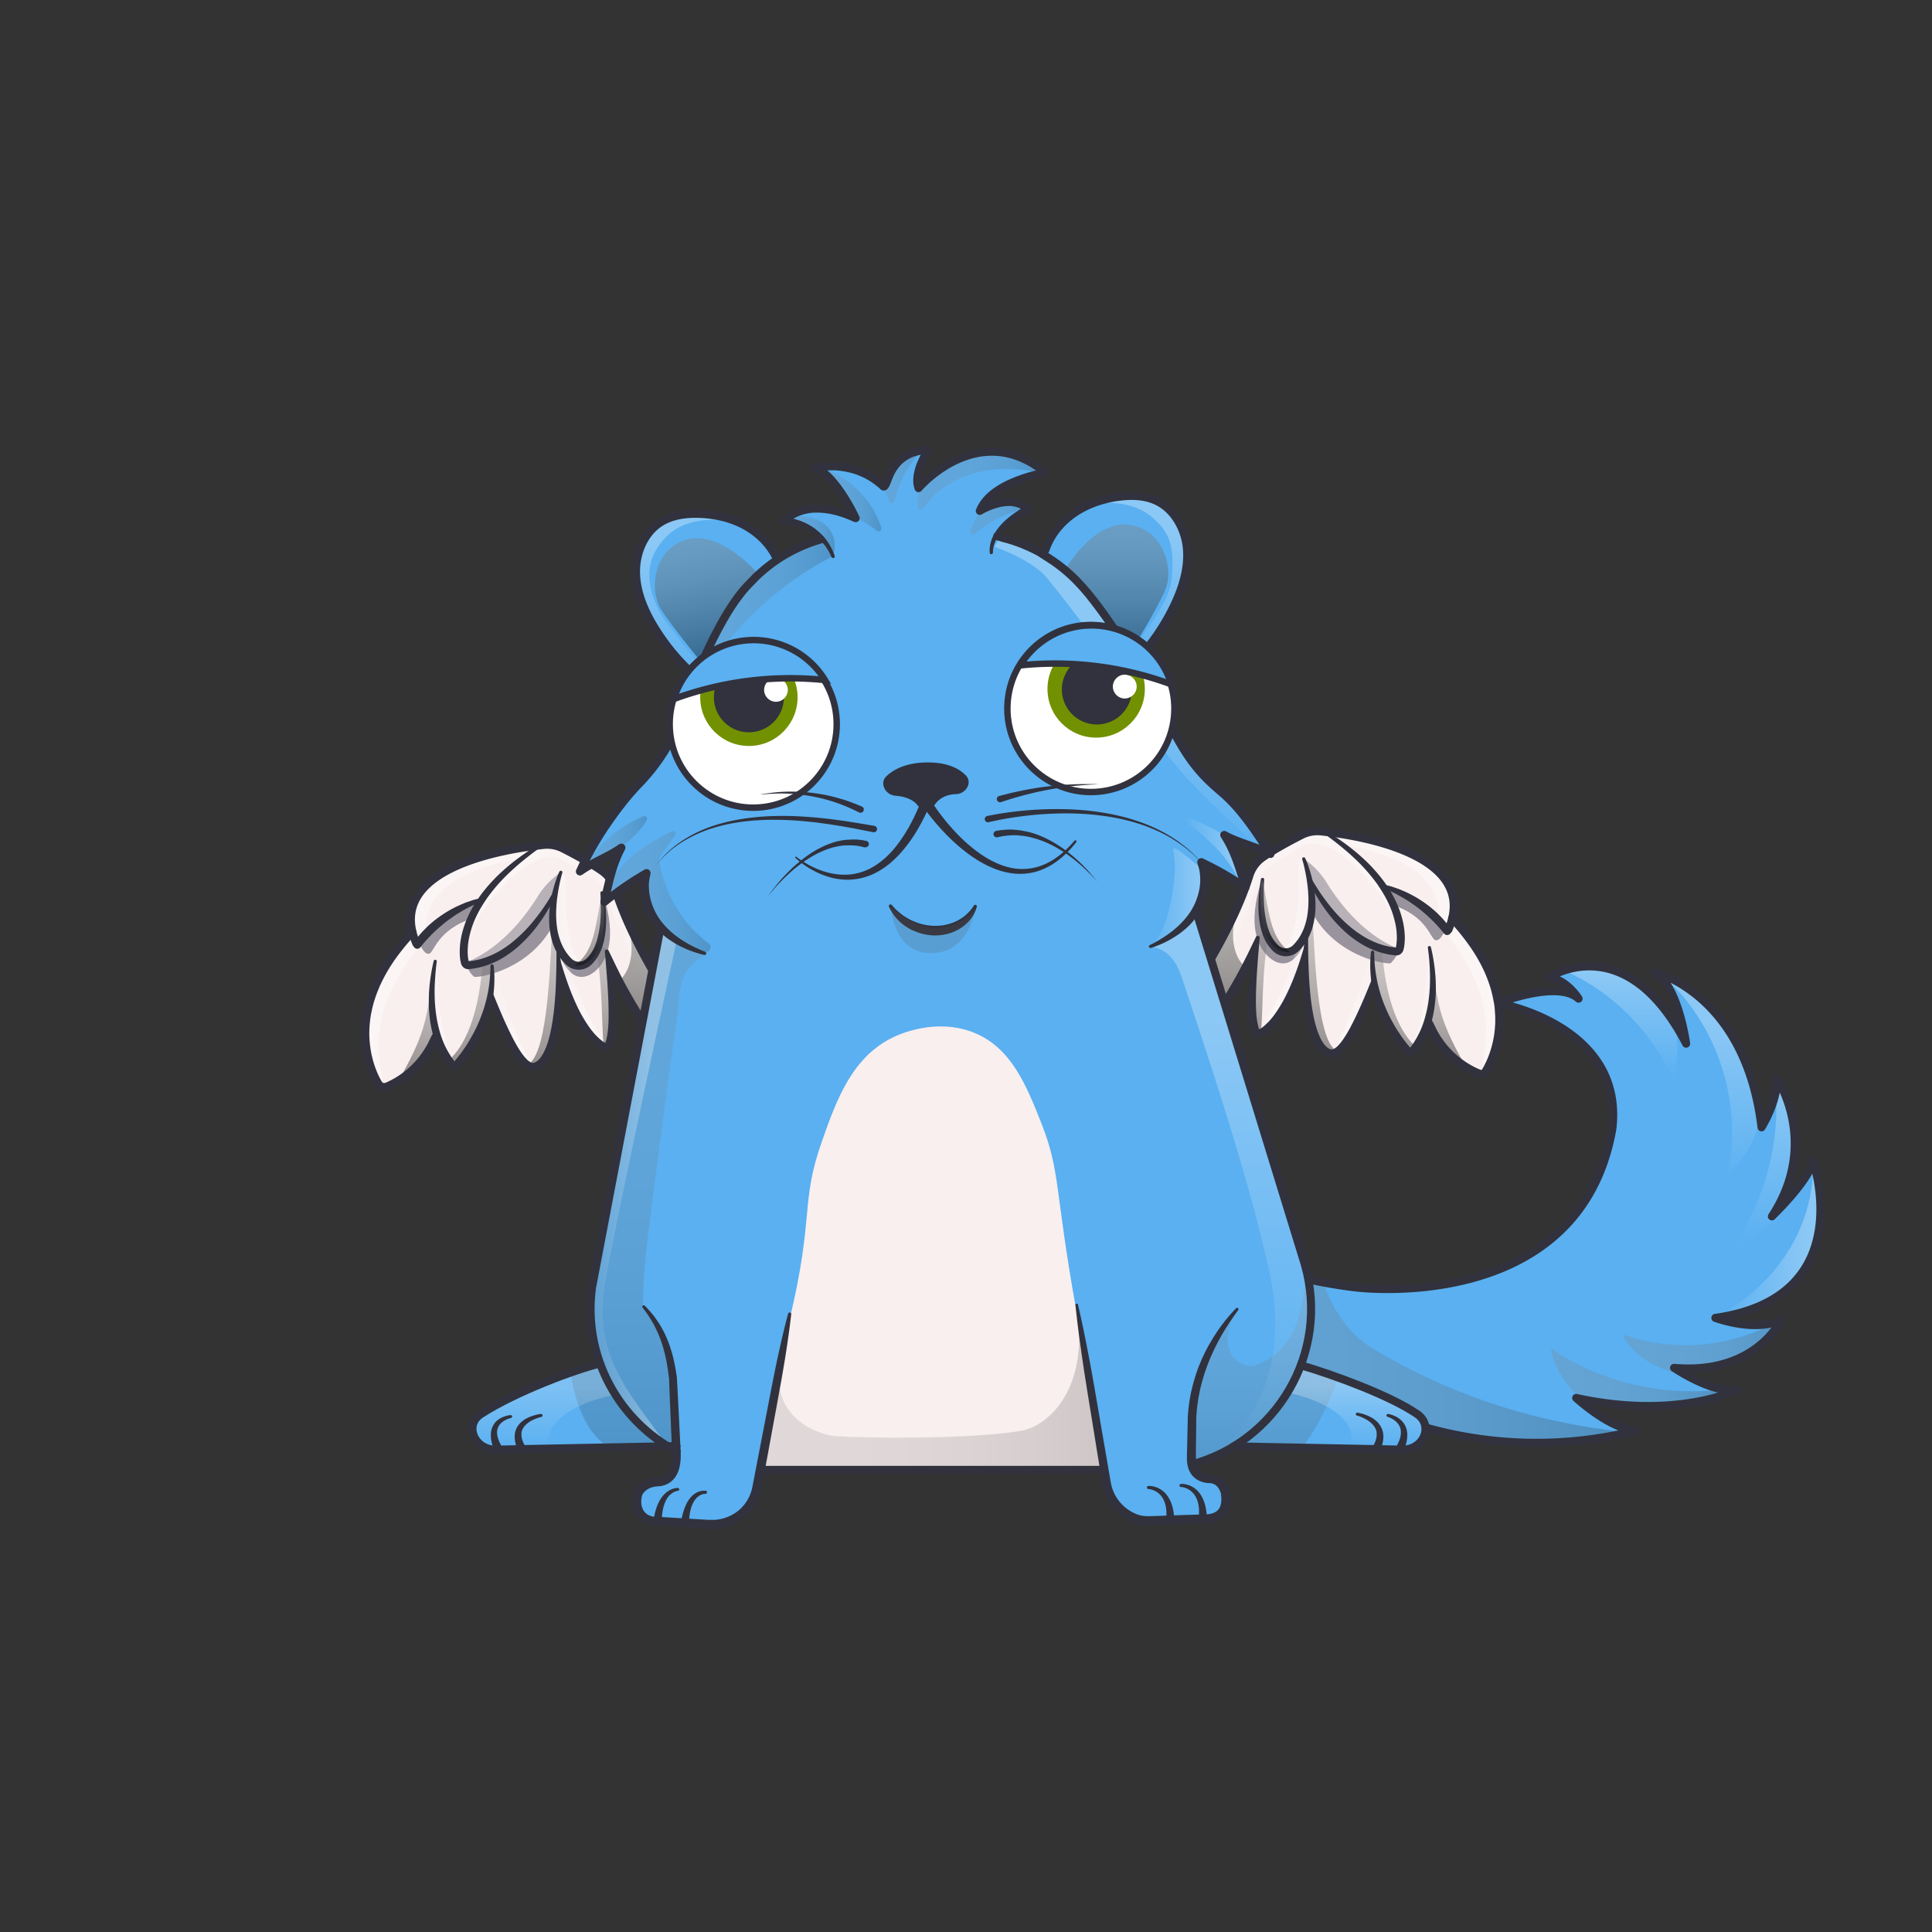 <svg xmlns="http://www.w3.org/2000/svg" viewBox="0 0 3000 3000" xmlns:xlink="http://www.w3.org/1999/xlink"><rect x="0" y="0" width="3000" height="3000" fill="#333333" stroke="none"/><g id="item_j"></g><g id="item_i"></g><mask id="hooktail_mask"><g fill="white"><path d="M0 0h3000v3000H0z"></path><path d="M0 0h3000v3000H0z"></path></g><g fill="black"><path d="M2399.9,1601.2a38.3,38.3,0,0,1,19.5,3.8l14.1,8.6c-25.9,53.4-14.1,96.3.5,123a151.2,151.2,0,0,0,38.5,45.7c10,8.6,28.1,16.7,51.7,16.7a111.4,111.4,0,0,0,13.8-.9,121.9,121.9,0,0,0,24.1-5.7h31.8v155.1H2251.8V1636.6h86.1Z"></path></g></mask><g clip-path="url(#kittyClipPath)" mask=""><g id="tailFur"><clipPath id="tailFurClipPath"><path d="M1942.6 1959.2c69 30 162.4 39.9 162.4 39.9s347.1 45 398.6-246c19.5-161.9-177.1-195.4-177.1-195.4s91.8-36.7 124.7-7c0 0-18.5-30.3-46.3-32.7 0 0 118.2-79.9 213.3 102.6 0 0-12.3-93-50.5-111.6 0 0 142.5 32.6 167.6 241.5 0 0 26.3-41.6 23.4-76.4 0 0 67.9 99.8-7.3 214.7 0 0 58.9-56.3 63.7-86.5 0 0 73.9 212.1-151.5 244.1 0 0 61.2 22.9 101.8 3.3 0 0-39.1 85.3-165.9 74.3 0 0 61.7 42.1 99.3 33.5 0 0-93.2 47.7-251.3 13.2 0 0 53.6 49.5 93.2 50.5l-10.5 2.6a635.5 635.5 0 0 1-345.6-16.1l-151-50.4-90.9-37.1v-161z" fill="none" stroke="#31323d" stroke-linecap="round" stroke-linejoin="round" stroke-width="12.5"></path></clipPath><g clip-path="url(#tailFurClipPath)"><path fill="#5ab0f1" d="M1904 1437.5h939v808.41h-939z"></path><defs><clipPath id="tailShadowClipPath"><path d="M1942.6 1959.2c69 30 162.4 39.9 162.4 39.9s347.1 45 398.6-246c19.5-161.9-177.1-195.4-177.1-195.4s91.8-36.7 124.7-7c0 0-18.5-30.3-46.3-32.7 0 0 118.2-79.9 213.3 102.6 0 0-12.3-93-50.5-111.6 0 0 142.5 32.6 167.6 241.5 0 0 26.3-41.6 23.4-76.4 0 0 67.9 99.8-7.3 214.7 0 0 58.9-56.3 63.7-86.5 0 0 73.9 212.1-151.5 244.1 0 0 61.2 22.9 101.8 3.3 0 0-39.1 85.3-165.9 74.3 0 0 61.7 42.1 99.3 33.5 0 0-93.2 47.7-251.3 13.2 0 0 53.6 49.5 93.2 50.5l-10.5 2.6a635.5 635.5 0 0 1-345.6-16.1l-151-50.4-90.9-37.1v-161z" fill="none"></path></clipPath><linearGradient id="tailShadowGradient" x1="2504.56" y1="1675.22" x2="2504.56" y2="1448.67" gradientUnits="userSpaceOnUse"><stop offset="0" stop-color="#fff" stop-opacity="0"></stop><stop offset=".72" stop-color="#fff"></stop></linearGradient><linearGradient id="tailShadowGradient2" x1="1665.26" y1="2120.22" x2="2549.1" y2="2120.22" gradientUnits="userSpaceOnUse"><stop offset="0" stop-color="gray"></stop><stop offset=".27" stop-color="#7d7d7d"></stop><stop offset=".46" stop-color="#747474"></stop><stop offset=".64" stop-color="#646464"></stop><stop offset=".8" stop-color="#4d4d4d"></stop><stop offset=".95" stop-color="#303030"></stop><stop offset="1" stop-color="#242424"></stop></linearGradient><linearGradient id="tailShadowGradient3" x1="2662.04" y1="1821.69" x2="2662.04" y2="1468.7" gradientTransform="translate(-13.43 21.89)" href="#tailShadowGradient" xlink:href="#tailShadowGradient"></linearGradient><linearGradient id="tailShadowGradient4" x1="2752.98" y1="1933.56" x2="2752.98" y2="1592.06" href="#tailShadowGradient" xlink:href="#tailShadowGradient"></linearGradient><linearGradient id="tailShadowGradient5" x1="2521.14" y1="2094.95" x2="2807.7" y2="2094.95" href="#tailShadowGradient2" xlink:href="#tailShadowGradient2"></linearGradient><linearGradient id="tailShadowGradient6" x1="2408.12" y1="2162.15" x2="2697.59" y2="2162.15" href="#tailShadowGradient2" xlink:href="#tailShadowGradient2"></linearGradient><linearGradient id="tailShadowGradient7" x1="2671.02" y1="1930.16" x2="2859.95" y2="1930.16" href="#tailShadowGradient" xlink:href="#tailShadowGradient"></linearGradient></defs><g clip-path="url(#tailShadowClipPath)" style="mix-blend-mode:overlay"><path d="M2413.6 1500.9c80.6 30.4 147.9 94.3 182.8 173a2.2 2.2 0 0 0 4.3-.5c6.2-37.6 5.3-76.7-6.4-112.9-12.5-38.6-37.8-73.7-73-93.9s-80.2-24.3-116.8-6.8" opacity=".3" fill="url(#tailShadowGradient)" style="mix-blend-mode:overlay"></path><path d="M2580.5 1513.8c84.8 73.9 125.3 194.9 102.9 305a2.2 2.2 0 0 0 3.8 2c45.1-46.5 63.1-116.4 52.8-180.6-10.7-66.7-49.6-127-100.5-171.4" opacity=".3" fill="url(#tailShadowGradient3)" style="mix-blend-mode:overlay"></path><path d="M2756.9 1685.6c7.6 85.4-14.8 173.1-62.2 244.5a2.3 2.3 0 0 0 2.7 3.3c60.4-22.7 101.8-84 111.5-148.1 10.1-66.3-9.7-134.4-41.9-193.3" opacity=".3" fill="url(#tailShadowGradient4)" style="mix-blend-mode:overlay"></path><path d="M2815.2 1815.5c-.8 48.4-17 96.2-44.3 136.2-25.2 36.9-59.6 67.2-98.7 89a2.3 2.3 0 0 0 1.3 4.2 740 740 0 0 0 74.9-11.4c13.9-2.8 27.8-6.1 40.6-12.4 34.4-16.8 55.5-52.8 68.3-88.9 3.1-8.6 4.9-20.1-2.7-25.1" opacity=".3" fill="url(#tailShadowGradient7)" style="mix-blend-mode:overlay"></path></g><g clip-path="url(#tailShadowClipPath)" style="mix-blend-mode:multiply"><path d="M2042 1944.9c13.2 65.6 41.6 120.5 90.7 149.8 128.8 76.8 266.9 119.3 416.4 131.2.7 41.4-25.3 79.9-59.4 103.5s-75.3 34.3-116.1 41.5c-194.7 34.1-402.2-7.1-567.5-115.6-56.1-36.8-109.5-84.1-131.1-147.6-20.8-61.3-7.3-133.1 34.4-182.6s110.1-75.1 174.1-64.9" opacity=".25" fill="url(#tailShadowGradient2)" style="mix-blend-mode:multiply"></path><path d="M2753.1 2055.2c-69.5 37.1-154.5 43.8-229 18.1a2.3 2.3 0 0 0-2.7 3.2c9.8 17.9 26.3 31.7 44.4 41.3 19.8 10.5 41.6 16.6 63.2 22.4 28.7 7.7 58 15.1 87.7 13.7s60.3-13 77.9-36.9 18.3-61.1-3.5-81.3" opacity=".25" fill="url(#tailShadowGradient5)" style="mix-blend-mode:multiply"></path><path d="M2672.3 2157.6c-91.9 11.2-187.6-11.9-264.2-63.8 7.8 45.4 43.4 81.8 83.4 104.6 52.2 29.8 116.2 41.3 173.8 24.1 13.9-4.2 29-11.8 32.3-25.9" opacity=".25" fill="url(#tailShadowGradient6)" style="mix-blend-mode:multiply"></path></g>u</g></g><g id="tail"><path d="M1942.6 1959.2c69 30 162.4 39.9 162.4 39.9s347.1 45 398.6-246c19.5-161.9-177.1-195.4-177.1-195.4s91.8-36.7 124.7-7c0 0-18.5-30.3-46.3-32.7 0 0 118.2-79.9 213.3 102.6 0 0-12.3-93-50.5-111.6 0 0 142.5 32.6 167.6 241.5 0 0 26.3-41.6 23.4-76.4 0 0 67.9 99.8-7.3 214.7 0 0 58.9-56.3 63.7-86.5 0 0 73.9 212.1-151.5 244.1 0 0 61.2 22.9 101.8 3.3 0 0-39.1 85.3-165.9 74.3 0 0 61.7 42.1 99.3 33.5 0 0-93.2 47.7-251.3 13.2 0 0 53.6 49.5 93.2 50.5l-10.5 2.6a635.5 635.5 0 0 1-345.6-16.1l-151-50.4-90.9-37.1v-161z" fill="none" stroke="#31323d" stroke-linecap="round" stroke-linejoin="round" stroke-width="12.5"></path></g></g><g id="item_h"></g><g id="wild"><defs><linearGradient id="wild__a" x1="1105.96" x2="569.64" y1="1498.19" y2="1498.19" gradientUnits="userSpaceOnUse"><stop offset="0" stop-color="#fff" stop-opacity="0"></stop><stop offset="0" stop-color="#fff" stop-opacity="0"></stop><stop offset=".12" stop-color="#fff" stop-opacity=".26"></stop><stop offset=".24" stop-color="#fff" stop-opacity=".49"></stop><stop offset=".36" stop-color="#fff" stop-opacity=".67"></stop><stop offset=".46" stop-color="#fff" stop-opacity=".81"></stop><stop offset=".56" stop-color="#fff" stop-opacity=".92"></stop><stop offset=".65" stop-color="#fff" stop-opacity=".98"></stop><stop offset=".72" stop-color="#fff"></stop></linearGradient><linearGradient id="wild__c" x1="858.31" x2="904.15" y1="1427.77" y2="1427.77" href="#wild__a" xlinkHhref="#wild__a"></linearGradient><linearGradient id="wild__b" x1="706.85" x2="706.85" y1="1657.93" y2="1658.64" gradientUnits="userSpaceOnUse"><stop offset="0" stop-color="gray"></stop><stop offset=".14" stop-color="#797979"></stop><stop offset=".35" stop-color="#646464"></stop><stop offset=".6" stop-color="#434343"></stop><stop offset=".89" stop-color="#141414"></stop><stop offset="1"></stop></linearGradient><linearGradient id="wild__d" x1="650.86" x2="650.86" y1="1505.2" y2="1668.22" href="#wild__b" xlinkHhref="#wild__b"></linearGradient><linearGradient id="wild__e" x1="1034.1" x2="1034.1" y1="1428.77" y2="1695.9" href="#wild__b" xlinkHhref="#wild__b"></linearGradient><linearGradient id="wild__f" x1="842.74" x2="842.74" y1="1438.65" y2="1656.62" href="#wild__b" xlinkHhref="#wild__b"></linearGradient><linearGradient id="wild__g" x1="730.88" x2="730.88" y1="1492.76" y2="1653.55" gradientTransform="translate(-21.2 10.1) rotate(-0.8)" href="#wild__b" xlinkHhref="#wild__b"></linearGradient><linearGradient id="wild__h" x1="938.08" x2="938.08" y1="1469.82" y2="1629.22" href="#wild__b" xlinkHhref="#wild__b"></linearGradient><linearGradient id="wild__i" x1="671.03" x2="703.15" y1="1570.42" y2="1570.42" href="#wild__a" xlinkHhref="#wild__a"></linearGradient><linearGradient id="wild__j" x1="763.99" x2="830.79" y1="1577.67" y2="1577.67" href="#wild__a" xlinkHhref="#wild__a"></linearGradient><linearGradient id="wild__k" x1="867.7" x2="940.3" y1="1553.55" y2="1553.55" href="#wild__a" xlinkHhref="#wild__a"></linearGradient><linearGradient id="wild__l" x1="915.07" x2="915.07" y1="1386.48" y2="1499.67" href="#wild__b" xlinkHhref="#wild__b"></linearGradient><linearGradient id="wild__m" x1="3877.48" x2="3340.79" y1="1477.63" y2="1477.63" gradientTransform="matrix(-1, 0, 0, 1, 5666.83, 0)" href="#wild__a" xlinkHhref="#wild__a"></linearGradient><linearGradient id="wild__n" x1="3629.83" x2="3675.67" y1="1406.77" y2="1406.77" gradientTransform="matrix(-1, 0, 0, 1, 5666.83, 0)" href="#wild__a" xlinkHhref="#wild__a"></linearGradient><linearGradient id="wild__o" x1="3478.36" x2="3478.36" y1="1636.93" y2="1637.64" gradientTransform="matrix(-1, 0, 0, 1, 5666.83, 0)" href="#wild__b" xlinkHhref="#wild__b"></linearGradient><linearGradient id="wild__p" x1="3422.38" x2="3422.38" y1="1484.2" y2="1647.22" gradientTransform="matrix(-1, 0, 0, 1, 5666.83, 0)" href="#wild__b" xlinkHhref="#wild__b"></linearGradient><linearGradient id="wild__q" x1="3805.62" x2="3805.62" y1="1407.77" y2="1674.9" gradientTransform="matrix(-1, 0, 0, 1, 5666.83, 0)" href="#wild__b" xlinkHhref="#wild__b"></linearGradient><linearGradient id="wild__r" x1="3614.26" x2="3614.26" y1="1417.65" y2="1635.62" gradientTransform="matrix(-1, 0, 0, 1, 5666.83, 0)" href="#wild__b" xlinkHhref="#wild__b"></linearGradient><linearGradient id="wild__s" x1="3502.43" x2="3502.43" y1="1509.44" y2="1670.23" gradientTransform="matrix(-1, -0.01, -0.01, 1, 5688.05, 10.1)" href="#wild__b" xlinkHhref="#wild__b"></linearGradient><linearGradient id="wild__t" x1="3709.6" x2="3709.6" y1="1448.82" y2="1608.22" gradientTransform="matrix(-1, 0, 0, 1, 5666.83, 0)" href="#wild__b" xlinkHhref="#wild__b"></linearGradient><linearGradient id="wild__u" x1="3442.55" x2="3474.67" y1="1549.42" y2="1549.42" gradientTransform="matrix(-1, 0, 0, 1, 5666.83, 0)" href="#wild__a" xlinkHhref="#wild__a"></linearGradient><linearGradient id="wild__v" x1="3535.51" x2="3602.31" y1="1556.67" y2="1556.67" gradientTransform="matrix(-1, 0, 0, 1, 5666.83, 0)" href="#wild__a" xlinkHhref="#wild__a"></linearGradient><linearGradient id="wild__w" x1="3639.22" x2="3711.81" y1="1532.55" y2="1532.55" gradientTransform="matrix(-1, 0, 0, 1, 5666.83, 0)" href="#wild__a" xlinkHhref="#wild__a"></linearGradient><linearGradient id="wild__x" x1="3686.59" x2="3686.59" y1="1365.48" y2="1478.67" gradientTransform="matrix(-1, 0, 0, 1, 5666.83, 0)" href="#wild__b" xlinkHhref="#wild__b"></linearGradient></defs><g><path fill="#f9efef" d="M1106 1645.2s-112.2-141.5-150.8-264.6a53.9 53.9 0 0 0-20.9-28.5c-11.2-7.8-29.6-19-60-34.5a54.9 54.9 0 0 0-30.6-5.6c-54.9 5.8-227.8 32.4-203.4 135h.1c-129 136.1-48.2 243.1-48.2 243.1s60.3-14.5 85.1-83l.5-2c5.3 18.7 14.1 36.7 27.6 52.2 0 0 46-44.8 56.8-116.6l.5 1.3s36 115.3 64.8 114.5c0 0 45 5.4 39.8-166.1v-.2c29.4 124.7 75 137.2 75 137.2 20.1-24.7 0-150.3 0-150.3 39.4 117.7 148.3 218.3 148.3 218.3z"></path><path style="mix-blend-mode:overlay" fill="url(#wild__a)" d="M934.3 1352.1c-11.1-7.8-29.6-19-60-34.5a54.5 54.5 0 0 0-30.5-5.6c-55 5.8-227.9 32.4-203.5 135h.1c-101.4 107-69.3 201.2-51.5 235.9a3 3 0 0 0 5.7-1.8c-4.6-29.7-16.4-80.1 11.1-139.2 24-51.7 67.5-115.6 140-143.4l1.6-2.3c-53.5 16-85.1 45.7-85.1 45.7-3.8-69.6 82.4-97.2 141.6-108.4 2-.4-31.1 25.4-52.6 58.7-23.9 37.1-21.9 55.3-20.8 53.2 38-71.3 109.2-133.1 143.1-110.2l46 28.1a54.4 54.4 0 0 1 23.4 29.3c51.8 156.8 149 270.3 156.1 276.2l7-23.7s-112.2-141.5-150.8-264.6a53.9 53.9 0 0 0-20.9-28.4z" opacity=".4"></path><path style="mix-blend-mode:overlay" fill="url(#wild__c)" d="M878.9 1371.2c-1.5 27.2-2.4 98.8 25.3 129.3l-9 2.5s-64-26.1-23.4-150.4a24.4 24.4 0 0 1 7.1 18.6z" opacity=".4"></path><path style="mix-blend-mode:multiply" fill="#585666" d="M650.7 1463s7 19.7 15.4 18 12.1-37.9 70.1-55.9c0 0 16.5-25.1 18.7-28.9 0 0-43.5 10.5-104.5 59.8z" opacity=".6"></path><path fill="#31323d" d="M750.3 1398.8l-7.2 3.1c-2.3 1-4.8 1.9-7.1 3.1l-6.9 3.4-1.8.8-1.7.9-3.3 1.9-3.4 1.8-1.7 1-1.6 1-6.6 4-1.6 1-1.6 1.1-3.1 2.2-3.2 2.2-3.1 2.2a244.6 244.6 0 0 0-23.2 19.8c-3.7 3.5-7.1 7.2-10.6 10.9l-5 5.7c-.8 1-1.6 1.9-2.3 2.9l-1.2 1.4-1.1 1.4-.2.2a6.1 6.1 0 0 1-8.7 1.1 6.2 6.2 0 0 1-1.5-8.2l1.2-1.9 1.2-1.7a40.8 40.8 0 0 1 2.5-3.3c1.6-2.2 3.4-4.3 5.1-6.4l2.8-3.1 2.7-2.9 2.9-2.9 1.5-1.5 1.4-1.4a177.2 177.2 0 0 1 25.7-20 173.2 173.2 0 0 1 28.6-15l3.7-1.6 1.9-.8 1.9-.6 7.7-2.6a67.3 67.3 0 0 1 7.7-2.1l7.8-1.9a2.5 2.5 0 0 1 1.6 4.7z"></path><path style="mix-blend-mode:multiply" fill="#585666" d="M723.7 1443s-13.6 47.8 10.9 72.3c0 0 1.3 1.6 2.1 1.6 16.2.6 86.3-14.7 120.8-78.2 0 0 5.5 51.4 29.9 72.3 12.1 10.3 27.3 6.2 38.8-4.8 16.7-15.9 31.9-49.5 10.8-116.1 0 0 9.7 99.6-38.5 113.4 0 0-46.7-18.4-39.3-110.7 0 0-68.7 110-131 99.7 0 0-12-3.5-4.5-49.5z" opacity=".6"></path><path style="mix-blend-mode:multiply" fill="url(#wild__b)" d="M706.5 1657.9a2.3 2.3 0 0 0 .7.7" opacity=".4"></path><path style="mix-blend-mode:multiply" fill="url(#wild__d)" d="M672.1 1505.2c-7.6 70.9-11.2 97.5-47.7 163 14.3-4.8 32.2-3.6 52.9-61-7.8-30.5-8.7-65-5.2-102z" opacity=".4"></path><path style="mix-blend-mode:multiply" fill="url(#wild__e)" d="M1090.6 1695.5l16.4-52.3c-47.5-32.5-109.5-164.7-133.6-214.4 21.8 71.2-12.2 94-12.2 94 3.2 21 131.2 182.6 129.4 172.7z" opacity=".6"></path><path style="mix-blend-mode:multiply" fill="url(#wild__f)" d="M836.6 1656.6s34.7-19.7 30.1-182.3c-1.8-3.7-9.2-35.6-9.2-35.6-4.4 91.5-10 202.7-39.1 214.7" opacity=".4"></path><path style="mix-blend-mode:multiply" fill="url(#wild__g)" d="M710.2 1653.9s51.9-61.9 53.8-161.4h-14.4c-7 104-38.4 140.6-51.5 152.7-1.5 1.5 3.7 6.6 5.8 7.1z" opacity=".4"></path><path style="mix-blend-mode:multiply" fill="url(#wild__h)" d="M925 1469.8c8.5 2.7 13.8-.8 18.8 5.9 0 0 15.8 115.4 1.1 147.6s-4.2-73.7-19.9-153.5z" opacity=".4"></path><path style="mix-blend-mode:overlay" fill="url(#wild__i)" d="M695 1642.9l8.2 2.3c-15.7-17.2-23.3-97.9-25.9-149.6 0 0-22.5 75.5 17.7 147.3z" opacity=".4"></path><path style="mix-blend-mode:overlay" fill="url(#wild__j)" d="M830.8 1656.2l-12.7-2.7c-14.5-7.1-34.2-56.2-53.7-106-1.5-12.6 1.7-34.8 2.2-48.4 0 0 34.9 130.1 64.2 157.1z" opacity=".4"></path><path style="mix-blend-mode:overlay" fill="url(#wild__k)" d="M940.3 1622.6l-17.1-11.9c-14.6-7.1-42-68.2-55.5-124.5 5.7-3 4.3-2 12.2 1.8 0 0 17.6 72 60.4 134.6z" opacity=".4"></path><path style="mix-blend-mode:multiply" fill="#585666" d="M835.1 1391.8c-17.3 28.1-53.4 77.2-106.9 100.7 0 0 8.2 14.7 63.1-19.7s79.5-118.2 79.5-118.2a121.9 121.9 0 0 0-35.7 37.2z" opacity=".4"></path><path fill="none" stroke="#31323d" stroke-linecap="round" stroke-linejoin="round" stroke-width="12.5" d="M1106 1645.2s-112.2-141.5-150.8-264.6a53.9 53.9 0 0 0-20.9-28.5c-11.2-7.8-29.6-19-60-34.5a54.5 54.5 0 0 0-30.5-5.6c-58 6.1-247.1 35.4-197.6 152.4"></path><path fill="#31323d" d="M678.2 1493c-.9 7-1.7 14.1-2.2 21.1s-1 14.2-1.1 21.2 0 14.1.4 21.1c.1 1.8.3 3.5.4 5.3s.3 3.5.5 5.2.3 3.5.6 5.2.4 3.5.7 5.2a175.7 175.7 0 0 0 4.2 20.4 144.8 144.8 0 0 0 6.4 19.6 137.3 137.3 0 0 0 9.2 18.4l2.7 4.3c.9 1.5 1.9 2.8 2.9 4.2s2 2.7 3 4.1l.8 1h.1l-.2-.2a1.6 1.6 0 0 0-.9-.3 1.1 1.1 0 0 0-.8.2c-.2 0-.3.2-.4.3l.3-.3.4-.4 3.3-4c2.2-2.6 4.4-5.4 6.5-8.2 4.1-5.5 8.1-11.3 11.7-17.2s7.1-12 10.3-18.2 6-12.6 8.6-19.1 4.9-13 6.9-19.7 3.6-13.5 5-20.4 2.3-13.8 3-20.8l.4-5.3c.2-1.7.2-3.5.4-5.3.2-3.5.2-7 .3-10.6a2.6 2.6 0 0 1 2.6-2.4 2.5 2.5 0 0 1 2.4 2.3 174.3 174.3 0 0 1 1.1 21.7 201.2 201.2 0 0 1-1.4 21.9c-1 7.2-2.2 14.5-3.9 21.6s-3.9 14.2-6.3 21.1a230.4 230.4 0 0 1-18.9 39.7A200.6 200.6 0 0 1 725 1644q-3.3 4.5-6.9 8.7l-3.6 4.2-.5.5-.2.3h-.1l-.3.3a9.2 9.2 0 0 1-2.5 1.9 10.9 10.9 0 0 1-6.1 1.3 10.7 10.7 0 0 1-5.8-2.2l-1.1-1-.6-.6v-.2h-.1l-.9-1.1c-1.1-1.5-2.3-3-3.3-4.5s-2.2-3.1-3.2-4.7-2-3.2-2.9-4.8a129.2 129.2 0 0 1-9.7-20.2 162.6 162.6 0 0 1-6.4-21.3 180.4 180.4 0 0 1-3.7-21.8c-.2-1.8-.4-3.6-.5-5.4s-.3-3.7-.4-5.5-.2-3.7-.2-5.5-.1-3.6-.1-5.5c-.1-7.3.1-14.5.7-21.8a291.2 291.2 0 0 1 6.8-42.8 2.5 2.5 0 0 1 3-1.9 2.5 2.5 0 0 1 1.9 2.8z"></path><path fill="#31323d" d="M765 1541.4q6.3 15.6 12.9 31.2c2.2 5.1 4.4 10.3 6.8 15.4s4.6 10.1 7.1 15.1c4.9 10 10 19.9 16 28.9a81.9 81.9 0 0 0 9.7 12.4 23.4 23.4 0 0 0 5.3 4.4 9.4 9.4 0 0 0 4.5 1.6h1l.8-.2 1.7-.6a17.3 17.3 0 0 0 3.8-2.4 32 32 0 0 0 6.7-7.8c4-6.2 6.9-13.4 9.3-20.8 4.8-15 7.3-30.9 9.3-46.9.9-8 1.6-16 2.2-24.1s1-16.2 1.2-24.3c.7-16.3.8-32.5.9-48.9a2.5 2.5 0 0 1 2.5-2.5 2.4 2.4 0 0 1 2.4 2.3c1.6 16.3 2.5 32.7 2.9 49.2s0 32.9-1.3 49.4c-.7 8.2-1.6 16.5-3 24.7a214.1 214.1 0 0 1-5.5 24.7 109.7 109.7 0 0 1-4.4 12.1 88.2 88.2 0 0 1-6.1 11.8 48.4 48.4 0 0 1-9.2 10.7 26.6 26.6 0 0 1-6.5 4.1 17.2 17.2 0 0 1-4 1.4l-2.2.5h-2.1a20.8 20.8 0 0 1-6.3-1 24.2 24.2 0 0 1-5.1-2.5 41.2 41.2 0 0 1-7.7-6.3 92.4 92.4 0 0 1-11-14.5c-3.1-5-5.9-10.1-8.5-15.3s-5-10.4-7.2-15.6-4.4-10.6-6.4-16-3.9-10.7-5.7-16.1c-3.5-10.8-6.9-21.6-9.5-32.8a2.4 2.4 0 0 1 1.8-3 2.5 2.5 0 0 1 2.9 1.5zM644.9 1451.4a358.8 358.8 0 0 0-30.5 37 251.6 251.6 0 0 0-23.9 41.1c-.9 1.7-1.5 3.6-2.3 5.4l-2.3 5.5-2 5.5-1 2.8-.9 2.8-1.8 5.7-1.5 5.7-.7 2.9-.6 2.8-1.2 5.8a182.1 182.1 0 0 0-2.6 23.4 152.2 152.2 0 0 0 .8 23.4 154.5 154.5 0 0 0 11.8 45.3c1.6 3.5 3.3 7 5.1 10.4l1.4 2.5a3.9 3.9 0 0 0 .8 1 4 4 0 0 0 2.2 1.2 4.2 4.2 0 0 0 2.5-.2h.3l.3-.2.7-.3 1.3-.5 2.6-1.3c3.5-1.6 6.9-3.5 10.3-5.4a141.5 141.5 0 0 0 18.9-13.6l2.2-1.9 2.1-2a54 54 0 0 0 4.2-4.1l4-4.2 3.8-4.4a141.9 141.9 0 0 0 13.2-19.2c.9-1.7 2-3.3 2.8-5.1l2.5-5.2c1-1.7 1.7-3.5 2.6-5.3a46.3 46.3 0 0 1 3.1-5.1l.2-.3a5.1 5.1 0 0 1 7.1-1.3 5.2 5.2 0 0 1 2.1 5 62.3 62.3 0 0 1-1.5 6.2 61.3 61.3 0 0 1-2.2 6c-1.8 3.8-3.6 7.7-5.7 11.4a142.3 142.3 0 0 1-14.3 21.1 147.1 147.1 0 0 1-38.7 32.9c-3.7 2.1-7.4 4.1-11.3 5.9l-2.9 1.4-1.5.6-.7.3-.4.2h-.2l-.3.2a18 18 0 0 1-9.5.8 16.7 16.7 0 0 1-8.4-4.4 15.7 15.7 0 0 1-3-3.8l-1.6-2.8c-2-3.7-3.8-7.6-5.6-11.5a168.3 168.3 0 0 1-12.8-48.8 178.3 178.3 0 0 1-.8-25.3 209.5 209.5 0 0 1 2.8-25.1l1.3-6.2.6-3.1.8-3.1c.6-2 1-4 1.6-6.1l1.9-6 .9-3 1.1-2.9 2.2-5.9 2.4-5.8c.8-2 1.5-3.9 2.4-5.8a273.2 273.2 0 0 1 25.1-43.2 373.6 373.6 0 0 1 31.6-38.3 6.4 6.4 0 0 1 8.9-.3 6.3 6.3 0 0 1 .2 8.9zM864.8 1385.1a232.1 232.1 0 0 1-11.8 24 251.3 251.3 0 0 1-14.3 22.5 216.6 216.6 0 0 1-36 40 168.6 168.6 0 0 1-22.2 15.9 130.9 130.9 0 0 1-24.9 11.5 120.2 120.2 0 0 1-27.1 5.8h-3.3a13.8 13.8 0 0 1-3.4-1.2 12.2 12.2 0 0 1-4.9-4.9 13.2 13.2 0 0 1-1.1-2.8c-.1-.6-.3-1.3-.4-1.9s-.5-2.4-.7-3.6a85.2 85.2 0 0 1-.8-14.2 119.8 119.8 0 0 1 3.7-27.4 154.9 154.9 0 0 1 9.1-25.8c7.5-16.6 17.8-31.6 29.3-45.3a263 263 0 0 1 18.4-19.6c6.5-6.1 13.1-12 20.1-17.6a372.4 372.4 0 0 1 43.7-30.1 2.5 2.5 0 0 1 3.4.9 2.4 2.4 0 0 1-.7 3.3 478.7 478.7 0 0 0-41.1 32.3c-6.4 5.8-12.7 11.7-18.7 17.9s-11.7 12.8-17 19.5a213.8 213.8 0 0 0-14.8 20.9 180.5 180.5 0 0 0-11.9 22.6 145.8 145.8 0 0 0-8 23.9 109.3 109.3 0 0 0-3.2 24.7 69 69 0 0 0 .8 12.1 23.3 23.3 0 0 0 .5 2.8l.3 1.3v.3l-.3-.3h-.3a106.9 106.9 0 0 0 24.4-5c15.8-5.2 30.6-13.8 43.8-24.5a226.1 226.1 0 0 0 35.9-36.6c5.4-6.8 10.6-13.8 15.3-21 2.5-3.6 4.8-7.2 7-11s4.5-7.4 6.5-11.2h.1a2.4 2.4 0 0 1 3.3-1.1 2.5 2.5 0 0 1 1.3 2.9z"></path><path fill="#31323d" d="M937.3 1386.2a266.8 266.8 0 0 1 3.9 36.9c.2 12.5-.5 25.1-3.4 37.7-.3 1.5-.8 3.1-1.2 4.6a36.4 36.4 0 0 1-1.4 4.7c-.5 1.5-1 3.1-1.6 4.6l-2 4.5a65.6 65.6 0 0 1-11.3 16.7l-1.8 1.8-1 .9-1.1.9-1.1.9-1.2.8a22 22 0 0 1-2.6 1.5 28.3 28.3 0 0 1-22.6 1.3 27.4 27.4 0 0 1-9.9-6.1l-.9-.9-.9-1-1.7-1.8-1.6-1.8-1.6-1.9-1.5-2-.8-1-.7-1-2.7-4.2a96.1 96.1 0 0 1-8.3-17.8 120.5 120.5 0 0 1-5.6-37.9 168.3 168.3 0 0 1 1.1-18.9c.8-6.3 1.9-12.4 3.2-18.5s3-12.1 4.9-18.1c.9-2.9 2-5.9 3-8.8s2.3-5.7 3.6-8.6a2.5 2.5 0 0 1 4.7 1.7q-1.4 4.2-2.4 8.7c-.7 2.9-1.4 5.8-2 8.8-1.2 5.9-2.3 11.8-3.1 17.8a175.9 175.9 0 0 0-1.8 17.8 151 151 0 0 0-.2 17.8 144.5 144.5 0 0 0 1.8 17.4 105.2 105.2 0 0 0 4.4 16.7 82.7 82.7 0 0 0 7.3 15.3l2.3 3.5.6.9.7.8 1.3 1.7 1.3 1.6a10.7 10.7 0 0 0 1.4 1.6l1.4 1.5.7.8.7.7a16.4 16.4 0 0 0 12.1 4.6 16 16 0 0 0 6.4-1.7l1.5-.8.7-.4.7-.6.6-.5.8-.6 1.4-1.4a55.8 55.8 0 0 0 9.6-13.3 86.3 86.3 0 0 0 6.1-16.1 162.5 162.5 0 0 0 5.2-35.1c.6-12 .2-24.1-.4-36.2a2.5 2.5 0 0 1 5-.5z"></path><path fill="#31323d" d="M1086.4 1700c-4.2-3.9-8.1-7.8-12.1-11.8s-7.8-8-11.6-12.1c-7.7-8.2-15.2-16.5-22.4-25s-14.4-17.2-21.3-26-13.5-17.8-20-26.9-12.8-18.5-18.8-27.9-11.7-19.2-17-29.2l-3.8-7.5-3.6-7.6c-1.3-2.5-2.4-5.1-3.5-7.7s-2.3-5.2-3.2-7.8l-3-7.9-1.3-4c-.4-1.4-.9-2.7-1.3-4.1l-1.2-4-1.1-4.1c-.7-2.7-1.3-5.5-1.9-8.2l6-1.5c2.9 12.8 5 25.7 6.9 38.6.9 6.5 1.8 13 2.4 19.5s1.4 13.1 1.8 19.6a308.7 308.7 0 0 1 .5 39.7 129.7 129.7 0 0 1-2.6 20.3c-.4 1.7-1 3.5-1.4 5.2a26.7 26.7 0 0 1-.9 2.6l-.5 1.3-.6 1.4-1.3 2.6-.5.9a6.9 6.9 0 0 1-1.1 1.3 8.6 8.6 0 0 1-2.7 2 9.4 9.4 0 0 1-6.4.8l-1.5-.4-.8-.3-.3-.2-1.2-.7c-12.9-7.4-21.6-18.2-29.4-29.2s-13.6-23.1-18.9-35.2a375.4 375.4 0 0 1-22-75.6 2.5 2.5 0 0 1 2-2.9 2.5 2.5 0 0 1 2.9 1.7c7.2 24.9 15.5 49.5 26.4 72.6a217.2 217.2 0 0 0 19 32.8l2.8 3.8 2.9 3.6c1.9 2.4 4.1 4.6 6.2 6.8s4.4 4.2 6.7 6l.9.8.9.6 1.8 1.3 1.8 1.1 1.8 1.1.9.5h-.3a2.5 2.5 0 0 0-1.7.2 1.8 1.8 0 0 0-.7.5c-.2.2-.5.8-.3.2l.9-1.7.3-.9.4-1c.2-.6.5-1.2.7-2s.8-2.7 1-4.2a121.7 121.7 0 0 0 2.4-18.4c.5-6.2.5-12.6.5-19s-.1-12.8-.3-19.3c-1-25.7-3.3-51.5-5.5-77.3a3.1 3.1 0 0 1 2.8-3.4 3.3 3.3 0 0 1 3.1 1.7v.2c4.9 9.9 9.5 19.8 14.4 29.6s9.8 19.6 15.2 29.1 10.7 19.1 16.5 28.4l2.1 3.6 2.2 3.4 4.5 7c3 4.5 6 9.1 9.2 13.6 6.3 9 12.8 17.9 19.6 26.5s13.7 17.2 20.9 25.6 14.5 16.5 22 24.5c3.7 4 7.5 8 11.4 11.9s7.8 7.8 11.7 11.5a6.2 6.2 0 1 1-8.5 9.1z"></path><path style="mix-blend-mode:multiply" fill="url(#wild__l)" d="M934.8 1386.5c3.3 7.2 2.8 13.7 3.3 24 0 0 4.8 91.5-46.2 89.1 29.3-21.1 31.5-52.1 42.9-113.1z" opacity=".4"></path><path fill="#f9efef" d="M1789.3 1624.2s112.2-141.5 150.8-264.6a53.9 53.9 0 0 1 20.9-28.5c11.2-7.8 29.6-19 60-34.5a55 55 0 0 1 30.6-5.6c54.9 5.8 227.8 32.4 203.4 135h-.1c129 136.1 48.3 243.1 48.3 243.1s-60.4-14.5-85.2-83l-.5-2c-5.3 18.7-14.1 36.7-27.6 52.2 0 0-46-44.8-56.8-116.6l-.4 1.3s-36 115.3-64.9 114.5c0 0-45 5.4-39.8-166.1v-.2c-29.3 124.7-74.9 137.2-74.9 137.2-20.1-24.7 0-150.3 0-150.3-39.5 117.7-148.4 218.3-148.4 218.3z"></path><path style="mix-blend-mode:overlay" fill="url(#wild__m)" d="M1961 1331.1c11.2-7.8 29.6-19 60-34.5a55 55 0 0 1 30.6-5.6c54.9 5.8 227.8 32.4 203.4 135h-.1c107 112.8 66.1 208.5 49.5 237.5a2 2 0 0 1-3.7-1.3c3.5-28.1 18.3-78.2-11-141.3-24.1-51.7-67.6-115.6-140-143.4l-1.7-2.3c53.5 16 85.2 45.7 85.2 45.7 3.7-69.6-82.5-97.2-141.7-108.4-2-.4 31.1 25.4 52.6 58.7 23.9 37.1 21.9 55.3 20.8 53.2-38-71.3-109.2-133.1-143.1-110.2l-46 28.1a54.4 54.4 0 0 0-23.4 29.3c-51.8 156.8-149 270.3-156.1 276.2l-7-23.7s112.2-141.5 150.8-264.6a53.9 53.9 0 0 1 20.9-28.4z" opacity=".4"></path><path style="mix-blend-mode:overlay" fill="url(#wild__n)" d="M2016.4 1350.2c1.5 27.2 2.4 98.8-25.2 129.3l9 2.5s63.9-26.1 23.3-150.4a24.4 24.4 0 0 0-7.1 18.6z" opacity=".4"></path><path style="mix-blend-mode:multiply" fill="#585666" d="M2244.7 1442s-7 19.7-15.5 18-12-37.9-70-55.9c0 0-16.5-25.1-18.8-28.9 0 0 43.5 10.5 104.5 59.8z" opacity=".6"></path><path fill="#31323d" d="M2146.4 1373l7.8 1.9a75.1 75.1 0 0 1 7.8 2.1l7.6 2.6 1.9.6 1.9.8 3.7 1.6a173.2 173.2 0 0 1 28.6 15 177.2 177.2 0 0 1 25.7 20l1.5 1.4 1.4 1.5 2.9 2.9 2.7 2.9 2.8 3.1c1.7 2.1 3.5 4.2 5.2 6.4l2.4 3.3 1.2 1.7 1.2 1.9a6.3 6.3 0 0 1-10.2 7.2l-.2-.3-1.1-1.4a17.1 17.1 0 0 1-1.1-1.4l-2.4-2.9-5-5.7c-3.4-3.7-6.9-7.4-10.6-10.9a244.6 244.6 0 0 0-23.2-19.8l-3.1-2.2-3.2-2.2-3.1-2.2-1.6-1.1-1.6-1-6.6-4-1.6-1-1.7-1-3.4-1.8-3.3-1.9-1.7-.9-1.8-.8-6.9-3.4c-2.3-1.2-4.7-2.1-7.1-3.1l-7.2-3.1h-.2a2.6 2.6 0 0 1-1.3-3.3 2.6 2.6 0 0 1 2.9-1.5z"></path><path style="mix-blend-mode:multiply" fill="#585666" d="M2171.7 1422s13.5 47.8-11 72.3c0 0-1.2 1.6-2 1.6-16.3.6-86.3-14.7-120.8-78.2 0 0-5.6 51.4-30 72.3-12.1 10.3-27.3 6.2-38.7-4.8-16.8-15.9-32-49.5-10.9-116.1 0 0-9.7 99.6 38.5 113.4 0 0 46.7-18.4 39.4-110.7 0 0 68.6 110 131 99.7 0 0 12-3.5 4.5-49.5z" opacity=".6"></path><path style="mix-blend-mode:multiply" fill="url(#wild__o)" d="M2188.8 1636.9l-.6.7" opacity=".4"></path><path style="mix-blend-mode:multiply" fill="url(#wild__p)" d="M2223.2 1484.2c7.6 70.9 11.2 97.5 47.7 163-14.3-4.8-32.1-3.6-52.9-61 7.8-30.5 8.7-65 5.2-102z" opacity=".4"></path><path style="mix-blend-mode:multiply" fill="url(#wild__q)" d="M1804.7 1674.5l-16.4-52.3c47.5-32.5 109.5-164.7 133.6-214.4-21.7 71.2 12.2 94 12.2 94-3.2 21-131.2 182.6-129.4 172.7z" opacity=".6"></path><path style="mix-blend-mode:multiply" fill="url(#wild__r)" d="M2058.7 1635.6s-34.7-19.7-30-182.3c1.7-3.7 9.2-35.6 9.2-35.6 4.3 91.5 9.9 202.7 39 214.7" opacity=".4"></path><path style="mix-blend-mode:multiply" fill="url(#wild__s)" d="M2185.1 1632.9s-51.8-61.9-53.8-161.4h14.4c7.1 104 38.5 140.6 51.5 152.7 1.5 1.5-3.7 6.6-5.7 7.1z" opacity=".4"></path><path style="mix-blend-mode:multiply" fill="url(#wild__t)" d="M1970.3 1448.8c-8.5 2.7-13.8-.8-18.8 5.9 0 0-15.7 115.4-1 147.6s4.1-73.7 19.8-153.5z" opacity=".4"></path><path style="mix-blend-mode:overlay" fill="url(#wild__u)" d="M2200.3 1621.9l-8.1 2.3c15.6-17.2 23.2-97.9 25.8-149.6 0 0 22.5 75.5-17.7 147.3z" opacity=".4"></path><path style="mix-blend-mode:overlay" fill="url(#wild__v)" d="M2064.5 1635.2l12.7-2.7c14.5-7.1 34.2-56.2 53.7-106 1.6-12.6-1.7-34.8-2.2-48.4 0 0-34.9 130.1-64.2 157.1z" opacity=".4"></path><path style="mix-blend-mode:overlay" fill="url(#wild__w)" d="M1955 1601.6l17.2-11.9c14.5-7.1 41.9-68.2 55.4-124.5-5.7-3-4.3-2-12.2 1.8 0 0-17.6 72-60.4 134.6z" opacity=".4"></path><path style="mix-blend-mode:multiply" fill="#585666" d="M2060.2 1370.8c17.3 28.1 53.4 77.2 107 100.7 0 0-8.3 14.7-63.2-19.7s-79.5-118.2-79.5-118.2a121.9 121.9 0 0 1 35.7 37.2z" opacity=".4"></path><path fill="none" stroke="#31323d" stroke-linecap="round" stroke-linejoin="round" stroke-width="12.5" d="M1789.3 1624.2s112.2-141.5 150.8-264.6a53.9 53.9 0 0 1 20.9-28.5c11.2-7.8 29.6-19 60-34.5a54.5 54.5 0 0 1 30.5-5.6c58 6.1 247.1 35.4 197.7 152.4"></path><path fill="#31323d" d="M2222 1471.1a278.5 278.5 0 0 1 6.8 42.8c.6 7.3.8 14.5.8 21.8 0 1.9-.1 3.7-.1 5.5l-.3 5.5c-.1 1.8-.2 3.6-.4 5.5s-.3 3.6-.5 5.4a202.2 202.2 0 0 1-3.6 21.8 180 180 0 0 1-6.5 21.3 138.2 138.2 0 0 1-9.6 20.2l-3 4.8-3.1 4.7-3.4 4.5-.8 1.1h-.2v.2l-.6.6-1.1 1a10.7 10.7 0 0 1-5.8 2.2 10.9 10.9 0 0 1-6.1-1.3 9.2 9.2 0 0 1-2.5-1.9l-.2-.3h-.2l-.2-.3-.5-.5-3.6-4.2q-3.6-4.2-6.9-8.7c-4.3-5.9-8.5-12-12.2-18.3a230.4 230.4 0 0 1-18.9-39.7c-2.4-6.9-4.5-14-6.3-21.1s-2.9-14.4-3.9-21.6a201.2 201.2 0 0 1-1.4-21.9 174.3 174.3 0 0 1 1.1-21.7 2.6 2.6 0 0 1 2.8-2.3 2.6 2.6 0 0 1 2.2 2.4c.1 3.6.1 7.1.4 10.6.1 1.8.1 3.6.3 5.3l.4 5.3c.7 7 1.7 13.9 3 20.8s3.1 13.7 5 20.4 4.3 13.3 6.9 19.7 5.4 12.9 8.6 19.1 6.6 12.3 10.3 18.2 7.6 11.7 11.7 17.2c2.1 2.8 4.3 5.6 6.5 8.2l3.3 4 .5.4.2.3-.3-.3a1.5 1.5 0 0 0-.9-.2l-.9.3-.2.2h.1l.8-1c1-1.4 2.1-2.7 3-4.1s2-2.7 2.9-4.2l2.7-4.3a137.3 137.3 0 0 0 9.2-18.4 144.8 144.8 0 0 0 6.4-19.6 175.7 175.7 0 0 0 4.2-20.4c.3-1.7.5-3.5.7-5.2s.4-3.5.6-5.2.4-3.5.5-5.2.3-3.5.4-5.3c.4-7 .5-14 .4-21.1s-.5-14.1-1-21.2-1.4-14.1-2.3-21.1a2.4 2.4 0 0 1 2.2-2.8 2.4 2.4 0 0 1 2.6 2.1z"></path><path fill="#31323d" d="M2135 1521.8c-2.6 11.2-5.9 22-9.5 32.8-1.8 5.4-3.7 10.8-5.7 16.1s-4.2 10.7-6.4 16-4.6 10.5-7.2 15.6-5.4 10.3-8.5 15.3a86.6 86.6 0 0 1-11 14.5 43.9 43.9 0 0 1-7.6 6.3 27.8 27.8 0 0 1-5.2 2.5 20.8 20.8 0 0 1-6.3 1h-2.1l-2.2-.5a19 19 0 0 1-4-1.4 26.6 26.6 0 0 1-6.5-4.1 48.4 48.4 0 0 1-9.2-10.7 88.2 88.2 0 0 1-6.1-11.8c-1.7-4-3.1-8-4.4-12.1a214.1 214.1 0 0 1-5.5-24.7c-1.4-8.2-2.3-16.5-3-24.7-1.3-16.5-1.6-33-1.3-49.4s1.3-32.9 2.9-49.2a2.3 2.3 0 0 1 2.7-2.2 2.6 2.6 0 0 1 2.3 2.4c0 16.4.1 32.6.8 48.9q.4 12.2 1.2 24.3c.6 8.1 1.3 16.1 2.2 24.1 2 16 4.5 31.9 9.3 46.9 2.4 7.4 5.3 14.6 9.3 20.8a34.3 34.3 0 0 0 6.7 7.8 17.3 17.3 0 0 0 3.8 2.4 6.4 6.4 0 0 0 1.8.6l.7.2h1a9.1 9.1 0 0 0 4.5-1.6 26.1 26.1 0 0 0 5.4-4.4 81.5 81.5 0 0 0 9.6-12.4c6-9 11.1-18.9 16-28.9 2.5-5 4.8-10 7.1-15.1s4.6-10.3 6.8-15.4q6.6-15.6 12.9-31.2a2.5 2.5 0 0 1 3.2-1.4 2.5 2.5 0 0 1 1.5 2.7zM2259.5 1421.8a364.3 364.3 0 0 1 31.6 38.4 259.5 259.5 0 0 1 25.1 43.3 216 216 0 0 1 9.2 23.5 208.3 208.3 0 0 1 6 24.5c.9 4.2 1.3 8.4 1.9 12.6s.8 8.4.9 12.6.1 8.5.1 12.7l-.4 6.3c-.1 2.2-.4 4.3-.6 6.4a166.2 166.2 0 0 1-13 48.9c-1.7 3.9-3.6 7.7-5.6 11.5l-1.6 2.8-.8 1.4-.4.7-.8 1.1a13.6 13.6 0 0 1-9.5 5.4 14.5 14.5 0 0 1-7.4-1.2l-1.5-.6-3-1.2-2.9-1.4-5.8-2.8-2.8-1.5-2.8-1.6a150.3 150.3 0 0 1-20.8-14.7 147.3 147.3 0 0 1-18-18.2 124 124 0 0 1-7.6-10.3l-3.6-5.3-3.1-5.6-1.6-2.8c-.5-.9-.9-1.9-1.4-2.8l-2.8-5.8q-.6-1.3-1.2-3c-.3-1-.7-2-.9-3a43.4 43.4 0 0 1-1.6-6.2 5.1 5.1 0 0 1 4.2-5.8 5.2 5.2 0 0 1 5 2l.2.4c2.4 3.3 3.9 6.9 5.7 10.4l2.6 5.3 1.3 2.6 1.5 2.5 2.9 5 3.3 4.9 1.7 2.4c.5.8 1.2 1.5 1.7 2.3l3.6 4.6a137.3 137.3 0 0 0 35.4 30.2l2.5 1.4 2.5 1.4c1.7 1 3.5 1.8 5.2 2.6l2.7 1.3 2.6 1.1 1.4.5 1 .4h.4a1.1 1.1 0 0 0 .9-.5h.1l.3-.7.8-1.2 1.4-2.5c1.9-3.4 3.6-6.9 5.2-10.5a157.2 157.2 0 0 0 12-45.3c.2-1.9.4-3.9.5-5.9l.4-5.8c0-4 .1-7.9-.1-11.8s-.5-7.8-.8-11.8-1-7.8-1.8-11.6a183.9 183.9 0 0 0-5.7-23 218.9 218.9 0 0 0-8.5-22.1 250 250 0 0 0-24-41.2 337.7 337.7 0 0 0-30.5-37.1 6.3 6.3 0 0 1 .2-8.9 6.4 6.4 0 0 1 8.9.3zM2035.1 1362c2 3.8 4.2 7.6 6.5 11.2s4.6 7.4 7 11q7.2 10.8 15.3 21a226.1 226.1 0 0 0 35.9 36.6c13.3 10.7 28 19.3 43.8 24.5a106.9 106.9 0 0 0 24.4 5h-.3q-.1 0-.3.3v-.3l.3-1.3a23.3 23.3 0 0 0 .5-2.8 69 69 0 0 0 .8-12.1 104 104 0 0 0-3.2-24.7 136.9 136.9 0 0 0-8-23.9 180.5 180.5 0 0 0-11.9-22.6 198 198 0 0 0-14.8-20.9c-5.3-6.7-11-13.2-17-19.5s-12.3-12.1-18.7-17.9a478.7 478.7 0 0 0-41.1-32.3 2.4 2.4 0 0 1-.6-3.4 2.5 2.5 0 0 1 3.3-.8 372.4 372.4 0 0 1 43.7 30.1c7 5.6 13.7 11.5 20.1 17.6a243.7 243.7 0 0 1 18.4 19.6c11.6 13.7 21.8 28.7 29.3 45.3a154.9 154.9 0 0 1 9.1 25.8 125.7 125.7 0 0 1 3.8 27.4 97.6 97.6 0 0 1-.9 14.2c-.2 1.2-.4 2.4-.7 3.6s-.3 1.3-.4 1.9a13.2 13.2 0 0 1-1.1 2.8 11.6 11.6 0 0 1-4.9 4.9 13.8 13.8 0 0 1-3.4 1.2h-3.2a117.9 117.9 0 0 1-27.1-5.8 129 129 0 0 1-25-11.5 168.6 168.6 0 0 1-22.2-15.9 216.6 216.6 0 0 1-36-40 251.3 251.3 0 0 1-14.3-22.5 232.1 232.1 0 0 1-11.8-24 2.5 2.5 0 0 1 1.4-3.3 2.4 2.4 0 0 1 3.1 1.1z"></path><path fill="#31323d" d="M1963 1365.8a336.5 336.5 0 0 0-.3 36.2 162.4 162.4 0 0 0 5.1 35.1 86.3 86.3 0 0 0 6.1 16.1 55.8 55.8 0 0 0 9.6 13.3l1.4 1.4.8.6.7.5.6.6.7.4 1.5.8a16 16 0 0 0 6.4 1.7 16.4 16.4 0 0 0 12.1-4.6l.7-.7.7-.8 1.4-1.5a10.7 10.7 0 0 0 1.4-1.6l1.3-1.6 1.3-1.7.7-.8.6-.9 2.3-3.5a82.7 82.7 0 0 0 7.3-15.3 105.2 105.2 0 0 0 4.4-16.7 144.5 144.5 0 0 0 1.8-17.4 151 151 0 0 0-.2-17.8 175.9 175.9 0 0 0-1.8-17.8c-.8-6-1.9-11.9-3.1-17.8-.6-3-1.3-5.9-2-8.8s-1.5-5.9-2.4-8.7a2.5 2.5 0 0 1 4.7-1.7c1.3 2.9 2.5 5.7 3.6 8.6s2.1 5.9 3 8.8c1.9 6 3.5 12 4.9 18.1s2.4 12.2 3.2 18.5a168.2 168.2 0 0 1 1.2 18.9 123.6 123.6 0 0 1-5.7 37.9 96.1 96.1 0 0 1-8.3 17.8l-2.7 4.2-.7 1-.8 1-1.5 2-1.5 1.9-1.7 1.8-1.7 1.8-.9 1-.9.9a27.4 27.4 0 0 1-9.9 6.1 28.2 28.2 0 0 1-11.5 1.7 28.7 28.7 0 0 1-11.1-3 22 22 0 0 1-2.6-1.5l-1.2-.8-1.1-.9-1.1-.9-1-.9-1.8-1.8a65.6 65.6 0 0 1-11.3-16.7l-2-4.5c-.6-1.5-1.1-3.1-1.6-4.6a36.4 36.4 0 0 1-1.4-4.7c-.4-1.5-.9-3.1-1.2-4.6-2.9-12.6-3.6-25.2-3.4-37.7a266.8 266.8 0 0 1 3.9-36.9 2.5 2.5 0 0 1 2.9-2.1 2.7 2.7 0 0 1 2.1 2.6z"></path><path fill="#31323d" d="M1800.4 1669.9c3.9-3.7 7.9-7.6 11.7-11.5s7.7-7.9 11.4-11.9c7.5-8 14.9-16.2 22-24.5s14.2-16.9 20.9-25.6 13.3-17.5 19.6-26.5c3.2-4.5 6.2-9.1 9.3-13.6l4.4-7 2.2-3.4 2.1-3.6c5.8-9.3 11.2-18.8 16.5-28.4s10.2-19.3 15.2-29.1 9.5-19.7 14.4-29.6v-.2a3.1 3.1 0 0 1 5.9 1.7c-2.2 25.8-4.5 51.6-5.4 77.3-.3 6.5-.4 12.9-.4 19.3s.1 12.8.5 19a121.7 121.7 0 0 0 2.4 18.4c.2 1.5.7 2.8 1 4.2s.5 1.4.7 2l.4 1a3.6 3.6 0 0 0 .4.9l.8 1.7c.2.6 0 0-.3-.2a1.8 1.8 0 0 0-.7-.5 2.5 2.5 0 0 0-1.7-.2h-.3l.9-.5 1.8-1.1 1.8-1.1 1.8-1.3.9-.6.9-.8c2.3-1.8 4.5-3.9 6.7-6s4.3-4.4 6.2-6.8l2.9-3.6 2.8-3.8a217.2 217.2 0 0 0 19-32.8c11-23.1 19.3-47.7 26.4-72.6a2.5 2.5 0 0 1 4.9 1.2 375.4 375.4 0 0 1-22 75.6c-5.3 12.1-11.2 24.1-18.9 35.2s-16.5 21.8-29.4 29.2l-1.2.7-.3.2-.7.3-1.6.4a9.4 9.4 0 0 1-6.4-.8 8.6 8.6 0 0 1-2.7-2 6.4 6.4 0 0 1-1-1.3l-.6-.9-1.3-2.6-.6-1.4-.4-1.3a13.9 13.9 0 0 1-1-2.6c-.4-1.7-1-3.5-1.4-5.2a129.7 129.7 0 0 1-2.6-20.3 308.7 308.7 0 0 1 .5-39.7c.4-6.5 1.1-13.1 1.8-19.6s1.5-13 2.4-19.5c1.9-12.9 4.1-25.8 6.9-38.6l6 1.5c-.6 2.7-1.2 5.5-1.9 8.2l-1.1 4.1-1.2 4c-.4 1.4-.8 2.7-1.3 4.1s-.8 2.7-1.3 4l-3 7.9c-.9 2.6-2.1 5.2-3.2 7.8s-2.2 5.2-3.4 7.7l-3.7 7.6c-1.2 2.5-2.5 5-3.8 7.5-5.3 10-10.9 19.7-17 29.2s-12.3 18.7-18.8 27.9-13.1 18.1-20 26.9-14 17.5-21.3 26-14.7 16.8-22.3 25c-3.9 4.1-7.7 8.1-11.7 12.1s-7.9 7.9-12.1 11.8a6.2 6.2 0 0 1-8.8-.2 6.3 6.3 0 0 1 .3-8.9z"></path><path style="mix-blend-mode:multiply" fill="url(#wild__x)" d="M1960.5 1365.5c-3.3 7.2-2.8 13.7-3.3 24 0 0-4.8 91.5 46.2 89.1-29.2-21.1-31.5-52.1-42.9-113.1z" opacity=".4"></path></g></g><g clip-path="url(#kittyClipPath)"><g id="bodyFur"><clipPath id="furClipPath"><path d="M1206.4,868c-10.2-22.6-28.8-40.8-50.7-52.5s-46.7-17-71.5-17.6c-19.9-.5-40.6,2.3-57.7,12.7-26.3,16.1-39.6,48.4-38.9,79.2s13.5,60.1,29.8,86.3a336.3,336.3,0,0,0,63.3,74.9v0.2c-12.7,30.6-22.4,57.9-27.8,73.8a172.1,172.1,0,0,1-9.7,21.8,302,302,0,0,1-50.9,70.6,408.2,408.2,0,0,0-28.3,32.7c-24.8,32-46.5,66.1-63.3,103.3,21.2-15,43.8-22.6,64.2-36.7-14.1,25.9-20.2,55.2-26.1,84a465.4,465.4,0,0,1,65.1-44.9c-8.4,27.2.5,57.8,18.6,79.8l2.4,2.8v5.5l-28.6,150.3L979.3,1684l-60,315.5a248.9,248.9,0,0,0,12.6,117.5l-0.6.3c-38.1,9.1-130.4,43.4-184.5,78.3-26.5,17.1-10.1,55.9,23.2,55.3l266.9-5.2q6.8,4.1,13.8,7.9l0.2,3.4c0.4,23.3-6.7,42.4-29.9,43.6-15.6.8-28.2,9.9-30.6,21.1-4.7,21.5,5.8,38.9,27.2,40.4l84.3,5c26.4,1.6,51.9-11.3,65.3-34.1a71.4,71.4,0,0,0,8.8-23.9l5-26.6h533.6l3.5,20.7a71.6,71.6,0,0,0,43.1,54.3,53.5,53.5,0,0,0,22.3,4l91.8-3c22-2.2,30.1-15.7,27.9-36.9-0.7-6.9-6.2-24.5-24.5-25.5-15.8-.9-25.2-8.6-28.1-21.9h0a246.8,246.8,0,0,0,65.4-28.1l261.5,5.1c33.3,0.6,49.2-37.5,23.2-55.3-43-29.4-132.4-61.7-179.8-75.5l-0.8-.3a248.1,248.1,0,0,0,6.4-155.8l-88.4-287.5-29.7-96.5-50.6-164.7v-2.5c12.8-22.4,17.1-50.1,7.6-73.9a465.4,465.4,0,0,1,68.5,39.5c-8.2-28.3-16.7-57-32.8-81.6,21.5,12.4,52.2,18.7,71.9,29.9-21.3-32.8-45.2-70.4-76.3-96.4-37-30.9-54.3-55-82.3-109-12-23.1-30.4-57.3-52-93.3l0.4-.2a336.4,336.4,0,0,0,60-86.4c13.4-27.7,23-58.3,20.5-88.9s-19.2-61.5-47-74.6c-18-8.5-38.9-9.1-58.7-6.5-24.6,3.2-48.7,11.1-69.2,25.1s-37.1,34-44.9,57.5l-3.1,7.7-6.3-4.1a240.6,240.6,0,0,0-54.9-21.5l-10.1-3-2.2-1.4c15.3-25.7,49.9-40.7,49.9-40.7-26.7-27.5-75,2-75,2,18.3-46.5,101.9-59.5,101.9-59.5-104.8-85-197.2,24-197.2,24-9-24,15.3-59,15.3-59-62.7,3-61.3,57-70,57-46.7-44-107.4-29-107.4-29,31.9,8,64.2,78,64.2,78-77.9-36-110.3,4.3-110.3,4.3,28.7,2.8,47,15.2,58.4,27.5l-2.1,1.7a240.5,240.5,0,0,0-67.8,31.7V868Z" fill="none"></path></clipPath><g clip-path="url(#furClipPath)"><path fill="#5ab0f1" d="M715.6 567.3H2225v1824.09H715.6z"></path><path fill="#f9efef" d="M1181.5 2294.7c1.7-6.6 5.2-56.8 22.7-141.2 10.4-50.5 16.8-83.5 22-105 38.7-162 16.1-179.6 50-276 23.1-65.9 47.1-131.2 111-162 7.6-3.7 65.8-30.8 125-7 57.6 23.1 81.2 80.6 105.3 141.9 29.1 74.1 19.9 99.7 53 285.3 6.9 38.6 13.7 77.2 20.7 115.8 4 22.6 5.9 45.3 10 68 9.4 53.2 11.6 54.1 11.3 56.2-9.7 78.5-486.6 140.6-531 24z"></path></g></g><g id="shadow" style="mix-blend-mode:multiply"><defs><clipPath id="shadowClipPath"><path d="M1206.4,868c-10.2-22.6-28.8-40.8-50.7-52.5s-46.7-17-71.5-17.6c-19.9-.5-40.6,2.3-57.7,12.7-26.3,16.1-39.6,48.4-38.9,79.2s13.5,60.1,29.8,86.3a336.3,336.3,0,0,0,63.3,74.9v0.2c-12.7,30.6-22.4,57.9-27.8,73.8a172.1,172.1,0,0,1-9.7,21.8,302,302,0,0,1-50.9,70.6,408.2,408.2,0,0,0-28.3,32.7c-24.8,32-46.5,66.1-63.3,103.3,21.2-15,43.8-22.6,64.2-36.7-14.1,25.9-20.2,55.2-26.1,84a465.4,465.4,0,0,1,65.1-44.9c-8.4,27.2.5,57.8,18.6,79.8l2.4,2.8v5.5l-28.6,150.3L979.3,1684l-60,315.5a248.9,248.9,0,0,0,12.6,117.5l-0.6.3c-38.1,9.1-130.4,43.4-184.5,78.3-26.5,17.1-10.1,55.9,23.2,55.3l266.9-5.2q6.8,4.1,13.8,7.9l0.2,3.4c0.4,23.3-6.7,42.4-29.9,43.6-15.6.8-28.2,9.9-30.6,21.1-4.7,21.5,5.8,38.9,27.2,40.4l84.3,5c26.4,1.6,51.9-11.3,65.3-34.1a71.4,71.4,0,0,0,8.8-23.9l5-26.6h533.6l3.5,20.7a71.6,71.6,0,0,0,43.1,54.3,53.5,53.5,0,0,0,22.3,4l91.8-3c22-2.2,30.1-15.7,27.9-36.9-0.7-6.9-6.2-24.5-24.5-25.5-15.8-.9-25.2-8.6-28.1-21.9h0a246.8,246.8,0,0,0,65.4-28.1l261.5,5.1c33.3,0.6,49.2-37.5,23.2-55.3-43-29.4-132.4-61.7-179.8-75.5l-0.8-.3a248.1,248.1,0,0,0,6.4-155.8l-88.4-287.5-29.7-96.5-50.6-164.7v-2.5c12.8-22.4,17.1-50.1,7.6-73.9a465.4,465.4,0,0,1,68.5,39.5c-8.2-28.3-16.7-57-32.8-81.6,21.5,12.4,52.2,18.7,71.9,29.9-21.3-32.8-45.2-70.4-76.3-96.4-37-30.9-54.3-55-82.3-109-12-23.1-30.4-57.3-52-93.3l0.4-.2a336.4,336.4,0,0,0,60-86.4c13.4-27.7,23-58.3,20.5-88.9s-19.2-61.5-47-74.6c-18-8.5-38.9-9.1-58.7-6.5-24.6,3.2-48.7,11.1-69.2,25.1s-37.1,34-44.9,57.5l-3.1,7.7-6.3-4.1a240.6,240.6,0,0,0-54.9-21.5l-10.1-3-2.2-1.4c15.3-25.7,49.9-40.7,49.9-40.7-26.7-27.5-75,2-75,2,18.3-46.5,101.9-59.5,101.9-59.5-104.8-85-197.2,24-197.2,24-9-24,15.3-59,15.3-59-62.7,3-61.3,57-70,57-46.7-44-107.4-29-107.4-29,31.9,8,64.2,78,64.2,78-77.9-36-110.3,4.3-110.3,4.3,28.7,2.8,47,15.2,58.4,27.5l-2.1,1.7a240.5,240.5,0,0,0-67.8,31.7V868Z" fill="none"></path></clipPath><linearGradient id="shadowGradient" x1="1180.91" y1="2153.98" x2="1714.46" y2="2153.98" gradientUnits="userSpaceOnUse"><stop offset="0" stop-color="gray"></stop><stop offset=".27" stop-color="#7d7d7d"></stop><stop offset=".46" stop-color="#747474"></stop><stop offset=".64" stop-color="#646464"></stop><stop offset=".8" stop-color="#4d4d4d"></stop><stop offset=".95" stop-color="#303030"></stop><stop offset="1" stop-color="#242424"></stop></linearGradient><linearGradient id="shadowGradient2" x1="1734.36" y1="814.46" x2="1734.36" y2="1014.81" gradientUnits="userSpaceOnUse"><stop offset="0" stop-color="gray"></stop><stop offset=".14" stop-color="#797979"></stop><stop offset=".35" stop-color="#646464"></stop><stop offset=".6" stop-color="#434343"></stop><stop offset=".89" stop-color="#141414"></stop><stop offset="1"></stop></linearGradient><linearGradient id="shadowGradient3" x1="990.36" y1="1436.81" x2="990.36" y2="2254.41" href="#shadowGradient" xlink:href="#shadowGradient"></linearGradient><linearGradient id="shadowGradient4" x1="1971.82" y1="1970.17" x2="1971.82" y2="2305.13" href="#shadowGradient" xlink:href="#shadowGradient"></linearGradient><linearGradient id="shadowGradient5" x1="1694.09" y1="767.31" x2="1694.09" y2="956.85" gradientTransform="matrix(-.98 .19 .19 .98 2599.64 -240.56)" href="#shadowGradient2" xlink:href="#shadowGradient2"></linearGradient><linearGradient id="shadowGradient6" x1="906.71" y1="1302.99" x2="1004.85" y2="1302.99" href="#shadowGradient" xlink:href="#shadowGradient"></linearGradient><linearGradient id="shadowGradient7" x1="941.39" y1="1384.36" x2="1103.34" y2="1384.36" href="#shadowGradient" xlink:href="#shadowGradient"></linearGradient><linearGradient id="shadowGradient8" x1="1067.86" y1="969.65" x2="1293.19" y2="969.65" href="#shadowGradient" xlink:href="#shadowGradient"></linearGradient><linearGradient id="shadowGradient9" x1="1268.41" y1="774.71" x2="1368.68" y2="774.71" href="#shadowGradient" xlink:href="#shadowGradient"></linearGradient><linearGradient id="shadowGradient10" x1="1367.32" y1="731.28" x2="1439.55" y2="731.28" href="#shadowGradient" xlink:href="#shadowGradient"></linearGradient><linearGradient id="shadowGradient11" x1="1424.95" y1="727.23" x2="1626.39" y2="727.23" href="#shadowGradient" xlink:href="#shadowGradient"></linearGradient><linearGradient id="shadowGradient12" x1="1506.49" y1="803.26" x2="1602.78" y2="803.26" href="#shadowGradient" xlink:href="#shadowGradient"></linearGradient><linearGradient id="shadowGradient13" x1="1219.06" y1="833.25" x2="1296.18" y2="833.25" href="#shadowGradient" xlink:href="#shadowGradient"></linearGradient></defs><g clip-path="url(#shadowClipPath)"><path d="M1213.2,2110.7c-22.2,91.8,60.8,117.5,83.2,119.2,41.2,3.1,203.6,5.6,287.7-7.9,43.8-7,109.2-65.4,87.3-196.3l43,256.8H1180.9Z" opacity=".2" fill="url(#shadowGradient)" style="mix-blend-mode:multiply"></path><path d="M1098.7,1480.3c-23.8,16.2-43.5,24.2-45.2,84-21.5,150.6-39.4,290.9-48.3,362.6a910.2,910.2,0,0,0-6.8,98.4v3.4c23.5,26,47.6,88.8,52.6,176.8l1.3,49s-31.3-.8-81-0.8c-62,0-110.8-111.7-79.2-278.2,28.4-149.5,110.2-538.7,110.2-538.7S1032.2,1452.1,1098.7,1480.3Z" opacity=".2" fill="url(#shadowGradient3)" style="mix-blend-mode:multiply"></path><path d="M1854.3,2157.4s29.9-91.4,66.3-124.9c-39.4,75,14.1,92.7,28.1,87.7,53.7-19.2,75-66.7,79.2-150l65.3,116.3s-55,256-204,214l-38.7-18.1Z" opacity=".2" fill="url(#shadowGradient4)" style="mix-blend-mode:multiply"></path><path d="M1654.6,883.3s43.5-74.5,97.3-68.5,71.6,67.3,57.7,100.5-55.5,99.5-55.5,99.5l-20.3-37-36.3-54.5Z" opacity=".4" fill="url(#shadowGradient2)" style="mix-blend-mode:multiply"></path><path d="M1173.5,887s-56.9-64.9-108.5-48.8-57.5,79.7-37.6,109.6,60.1,78.7,60.1,78.7l20.6-35.1,30.7-57.1Z" opacity=".4" fill="url(#shadowGradient5)" style="mix-blend-mode:multiply"></path><path d="M999.2,1267.4a4.1,4.1,0,0,1,5.1,5.8c-2.1,3.7-4.1,7.3-5.2,8.7a172.9,172.9,0,0,1-16.6,18.3,175.7,175.7,0,0,1-40.2,28.7c-3.7,1.9-30.4,11.3-34.4,9.6-6.1-2.6,14.1-12.3,16.3-15.1a184.5,184.5,0,0,1,36.9-34.9A189.5,189.5,0,0,1,999.2,1267.4Z" opacity=".2" fill="url(#shadowGradient6)" style="mix-blend-mode:multiply"></path><path d="M998.7,1365.8a43.5,43.5,0,0,1-8.7,5.6c-11,5.9-28.2,18.7-41.2,18.2-15.9-.5-1.8-20.1,2.6-26.7,22-32.6,56-54.8,91.7-72a4.1,4.1,0,0,1,5.1,6.1l-22.9,32.4-1.9,3.5a197.2,197.2,0,0,0,76.6,131.7l0.2,0.2c6.3,4.7,2.1,14.7-5.6,13.3a116.7,116.7,0,0,1-97.1-116.8" opacity=".2" fill="url(#shadowGradient7)" style="mix-blend-mode:multiply"></path><path d="M1293.2,863.8s-156.7,71.4-225.3,237.5c0,0,58.5-222.8,206.4-263.3Z" opacity=".2" fill="url(#shadowGradient8)" style="mix-blend-mode:multiply"></path><path d="M1268.4,724.3c46.4,12,85,49.2,100,94.6a4.6,4.6,0,0,1-7.3,5.1c-18.8-15.4-44-24.3-57.9-44.3" opacity=".2" fill="url(#shadowGradient9)" style="mix-blend-mode:multiply"></path><path d="M1367.3,735.9a334.9,334.9,0,0,0,12.9,42.2,4.6,4.6,0,0,0,8.9-.8c3.7-17.5,11.3-34.3,20.6-49.7,7-11.6,15.6-23.1,27.3-29.4a4.7,4.7,0,0,0,.8-7.7c-12.2-10.1-30.9-12.2-44.8-4.2" opacity=".2" fill="url(#shadowGradient10)" style="mix-blend-mode:multiply"></path><path d="M1626.4,736.6c-36.9-9.1-76.1-11.9-112.8-2-31.9,8.6-61.8,27.7-80,55a4.6,4.6,0,0,1-8.5-2.5,166.7,166.7,0,0,1,5.1-45.6l86.7-78.7,102.7,42" opacity=".2" fill="url(#shadowGradient11)" style="mix-blend-mode:multiply"></path><path d="M1536.1,776.4c-14.1,12.5-22.7,29.5-29.3,47.4a4.6,4.6,0,0,0,7.5,5c23.4-21.7,54.9-34.5,86.5-41,0.8-.2,1.9-0.6,1.9-1.4s-1.8-.5-1.2.1" opacity=".2" fill="url(#shadowGradient12)" style="mix-blend-mode:multiply"></path><path d="M1219.1,804.8c18.1-6.4,45.1-3.2,60.1,8.3,18.3,14,21,39.2,12.2,51.7-7.1-17.6-12.6-34.5-30.8-39.7" opacity=".2" fill="url(#shadowGradient13)" style="mix-blend-mode:multiply"></path></g></g><g id="highlight" style="mix-blend-mode:overlay"><defs><clipPath id="highlightClipPath"><path d="M1206.4,868c-10.2-22.6-28.8-40.8-50.7-52.5s-46.7-17-71.5-17.6c-19.9-.5-40.6,2.3-57.7,12.7-26.3,16.1-39.6,48.4-38.9,79.2s13.5,60.1,29.8,86.3a336.3,336.3,0,0,0,63.3,74.9v0.2c-12.7,30.6-22.4,57.9-27.8,73.8a172.1,172.1,0,0,1-9.7,21.8,302,302,0,0,1-50.9,70.6,408.2,408.2,0,0,0-28.3,32.7c-24.8,32-46.5,66.1-63.3,103.3,21.2-15,43.8-22.6,64.2-36.7-14.1,25.9-20.2,55.2-26.1,84a465.4,465.4,0,0,1,65.1-44.9c-8.4,27.2.5,57.8,18.6,79.8l2.4,2.8v5.5l-28.6,150.3L979.3,1684l-60,315.5a248.9,248.9,0,0,0,12.6,117.5l-0.6.3c-38.1,9.1-130.4,43.4-184.5,78.3-26.5,17.1-10.1,55.9,23.2,55.3l266.9-5.2q6.8,4.1,13.8,7.9l0.2,3.4c0.4,23.3-6.7,42.4-29.9,43.6-15.6.8-28.2,9.9-30.6,21.1-4.7,21.5,5.8,38.9,27.2,40.4l84.3,5c26.4,1.6,51.9-11.3,65.3-34.1a71.4,71.4,0,0,0,8.8-23.9l5-26.6h533.6l3.5,20.7a71.6,71.6,0,0,0,43.1,54.3,53.5,53.5,0,0,0,22.3,4l91.8-3c22-2.2,30.1-15.7,27.9-36.9-0.7-6.9-6.2-24.5-24.5-25.5-15.8-.9-25.2-8.6-28.1-21.9h0a246.8,246.8,0,0,0,65.4-28.1l261.5,5.1c33.3,0.6,49.2-37.5,23.2-55.3-43-29.4-132.4-61.7-179.8-75.5l-0.8-.3a248.1,248.1,0,0,0,6.4-155.8l-88.4-287.5-29.7-96.5-50.6-164.7v-2.5c12.8-22.4,17.1-50.1,7.6-73.9a465.4,465.4,0,0,1,68.5,39.5c-8.2-28.3-16.7-57-32.8-81.6,21.5,12.4,52.2,18.7,71.9,29.9-21.3-32.8-45.2-70.4-76.3-96.4-37-30.9-54.3-55-82.3-109-12-23.1-30.4-57.3-52-93.3l0.4-.2a336.4,336.4,0,0,0,60-86.4c13.4-27.7,23-58.3,20.5-88.9s-19.2-61.5-47-74.6c-18-8.5-38.9-9.1-58.7-6.5-24.6,3.2-48.7,11.1-69.2,25.1s-37.1,34-44.9,57.5l-3.1,7.7-6.3-4.1a240.6,240.6,0,0,0-54.9-21.5l-10.1-3-2.2-1.4c15.3-25.7,49.9-40.7,49.9-40.7-26.7-27.5-75,2-75,2,18.3-46.5,101.9-59.5,101.9-59.5-104.8-85-197.2,24-197.2,24-9-24,15.3-59,15.3-59-62.7,3-61.3,57-70,57-46.7-44-107.4-29-107.4-29,31.9,8,64.2,78,64.2,78-77.9-36-110.3,4.3-110.3,4.3,28.7,2.8,47,15.2,58.4,27.5l-2.1,1.7a240.5,240.5,0,0,0-67.8,31.7V868Z" fill="none"></path></clipPath><linearGradient id="highlightGradient" x1="1964.92" y1="2256.39" x2="1964.92" y2="1328.23" gradientUnits="userSpaceOnUse"><stop offset="0" stop-color="#fff" stop-opacity="0"></stop><stop offset=".72" stop-color="#fff"></stop></linearGradient><linearGradient id="highlightGradient2" x1="1773.56" y1="1348.98" x2="1773.56" y2="834.22" href="#highlightGradient" xlink:href="#highlightGradient"></linearGradient><linearGradient id="highlightGradient3" x1="909.45" y1="1840.28" x2="1050.73" y2="1840.28" href="#highlightGradient" xlink:href="#highlightGradient"></linearGradient><linearGradient id="highlightGradient4" x1="2116.32" y1="2248.97" x2="2116.32" y2="2113.28" href="#highlightGradient" xlink:href="#highlightGradient"></linearGradient><linearGradient id="highlightGradient5" x1="1044.74" y1="2253.08" x2="1044.74" y2="2117.39" gradientTransform="matrix(-1 0 0 1 1878.82 0)" href="#highlightGradient" xlink:href="#highlightGradient"></linearGradient><linearGradient id="highlightGradient6" x1="1812.61" y1="1046.81" x2="1812.61" y2="742.81" href="#highlightGradient" xlink:href="#highlightGradient"></linearGradient><linearGradient id="highlightGradient7" x1="1042.43" y1="1071.47" x2="1042.43" y2="760.81" href="#highlightGradient" xlink:href="#highlightGradient"></linearGradient><linearGradient id="highlightGradient8" x1="1836.79" y1="1333.41" x2="1942.75" y2="1333.41" href="#highlightGradient" xlink:href="#highlightGradient"></linearGradient><linearGradient id="highlightGradient9" x1="1779.56" y1="1394.6" x2="1887.12" y2="1394.6" href="#highlightGradient" xlink:href="#highlightGradient"></linearGradient></defs><g clip-path="url(#highlightClipPath)" opacity=".3"><path d="M1787.7,1470.2c35,4.6,45.1,40.9,48.7,51.8,65.8,196.2,106.1,326.5,133.6,448.3,46.1,204.7-81.2,286-81.2,286l61.1-35.5s63-74.8,72.5-107.6c20.8-71.9,139-33,117.2-147.7-17.4-91.4-84.4-388.2-141.3-637.4" fill="url(#highlightGradient)"></path><path d="M1818.5,1109.9c-48.5-68.6-116.8-160.1-135.8-194-20.7-36.8-78.6-66.4-129.5-81.7l-9,14.9s62.6,21,84.6,52.3c0,0,93.9,112.8,157.7,229.1a387.2,387.2,0,0,0,58.4,79.8c20.9,22.1,48.5,50,79.3,77.7,67,60.3,78.8,60.8,78.8,60.8Z" fill="url(#highlightGradient2)"></path><path d="M1050.7,1460.5l-42.6-25.7s-147.3,576.6-82,676c0,0,42.1,98.3,110.7,134.9-66.7-90.9-116.7-144.9-96.7-256.9S1050.7,1460.5,1050.7,1460.5Z" fill="url(#highlightGradient3)"></path><path d="M1999.2,2162.4s113.2,21.1,98.4,83.6l92.6,3,43.3-6.5-4.3-68.5-206.8-60.7Z" fill="url(#highlightGradient4)"></path><path d="M951.2,2166.5s-113.2,21.1-98.4,83.6l-92.6,3-43.3-6.5,4.3-68.5,206.8-60.7Z" opacity=".7" fill="url(#highlightGradient5)"></path><path d="M1712.5,781.2s44.3-4.7,75.3,21c33.6,27.8,34.3,52.4,32,93.4-1.9,33.1-31.3,72.3-65.7,119.3l37.3,32,119.3-198s8-98.7-8.7-100.7-129.3-5.3-129.3-5.3Z" fill="url(#highlightGradient6)"></path><path d="M1129.5,807.1c-39.3-1.3-82.2,0-110.3,46-30.3,49.7,12.3,109,12.3,109l56,73-27.4,36.3s-94-78.7-94-82-12-135.3-10.7-138.7,37.3-56,40-58,92-32,92-32Z" fill="url(#highlightGradient7)"></path><path d="M1917.3,1308.2a301.8,301.8,0,0,0-76.5-40.1,3,3,0,0,0-2.8,5.2c17.3,13.2,34.3,26.9,49.5,42.5,19.2,19.9,35.5,43.2,43.6,69.6,1.7,5.7,4.3,12.6,10.2,13.4a143.5,143.5,0,0,0-2.7-54.7c-0.4-1.8-1-3.7-2.4-4.9s-4-1-4.7.7" fill="url(#highlightGradient8)" style="mix-blend-mode:overlay"></path><path d="M1887.1,1370.5a358.8,358.8,0,0,0-60.8-52.6,3,3,0,0,0-4.6,3.1c5.6,28.1,1,57.5-5.2,85.6-5.5,25.2-14.3,52.9-37,65.3,39.2-13.1,77.8-34.2,100.4-68.8" fill="url(#highlightGradient9)" style="mix-blend-mode:overlay"></path><path d="M1999.2,2162.4s113.2,21.1,98.4,83.6l92.6,3,43.3-6.5-4.3-68.5-206.8-60.7Z" fill="url(#highlightGradient4)"></path><path d="M951.2,2166.5s-113.2,21.1-98.4,83.6l-92.6,3-43.3-6.5,4.3-68.5,206.8-60.7Z" opacity=".7" fill="url(#highlightGradient5)"></path></g></g><g id="bodyMask"><path d="M1206.4,868c-10.2-22.6-28.8-40.8-50.7-52.5s-46.7-17-71.5-17.6c-19.9-.5-40.6,2.3-57.7,12.7-26.3,16.1-39.6,48.4-38.9,79.2s13.5,60.1,29.8,86.3a336.3,336.3,0,0,0,63.3,74.9v0.2c-12.7,30.6-22.4,57.9-27.8,73.8a172.1,172.1,0,0,1-9.7,21.8,302,302,0,0,1-50.9,70.6,408.2,408.2,0,0,0-28.3,32.7c-24.8,32-46.5,66.1-63.3,103.3,21.2-15,43.8-22.6,64.2-36.7-14.1,25.9-20.2,55.2-26.1,84a465.4,465.4,0,0,1,65.1-44.9c-8.4,27.2.5,57.8,18.6,79.8l2.4,2.8v5.5l-28.6,150.3L979.3,1684l-60,315.5a248.9,248.9,0,0,0,12.6,117.5l-0.6.3c-38.1,9.1-130.4,43.4-184.5,78.3-26.5,17.1-10.1,55.9,23.2,55.3l266.9-5.2q6.8,4.1,13.8,7.9l0.2,3.4c0.4,23.3-6.7,42.4-29.9,43.6-15.6.8-28.2,9.9-30.6,21.1-4.7,21.5,5.8,38.9,27.2,40.4l84.3,5c26.4,1.6,51.9-11.3,65.3-34.1a71.4,71.4,0,0,0,8.8-23.9l5-26.6h533.6l3.5,20.7a71.6,71.6,0,0,0,43.1,54.3,53.5,53.5,0,0,0,22.3,4l91.8-3c22-2.2,30.1-15.7,27.9-36.9-0.7-6.9-6.2-24.5-24.5-25.5-15.8-.9-25.2-8.6-28.1-21.9h0a246.8,246.8,0,0,0,65.4-28.1l261.5,5.1c33.3,0.6,49.2-37.5,23.2-55.3-43-29.4-132.4-61.7-179.8-75.5l-0.8-.3a248.1,248.1,0,0,0,6.4-155.8l-88.4-287.5-29.7-96.5-50.6-164.7v-2.5c12.8-22.4,17.1-50.1,7.6-73.9a465.4,465.4,0,0,1,68.5,39.5c-8.2-28.3-16.7-57-32.8-81.6,21.5,12.4,52.2,18.7,71.9,29.9-21.3-32.8-45.2-70.4-76.3-96.4-37-30.9-54.3-55-82.3-109-12-23.1-30.4-57.3-52-93.3l0.4-.2a336.4,336.4,0,0,0,60-86.4c13.4-27.7,23-58.3,20.5-88.9s-19.2-61.5-47-74.6c-18-8.5-38.9-9.1-58.7-6.5-24.6,3.2-48.7,11.1-69.2,25.1s-37.1,34-44.9,57.5l-3.1,7.7-6.3-4.1a240.6,240.6,0,0,0-54.9-21.5l-10.1-3-2.2-1.4c15.3-25.7,49.9-40.7,49.9-40.7-26.7-27.5-75,2-75,2,18.3-46.5,101.9-59.5,101.9-59.5-104.8-85-197.2,24-197.2,24-9-24,15.3-59,15.3-59-62.7,3-61.3,57-70,57-46.7-44-107.4-29-107.4-29,31.9,8,64.2,78,64.2,78-77.9-36-110.3,4.3-110.3,4.3,28.7,2.8,47,15.2,58.4,27.5l-2.1,1.7a240.5,240.5,0,0,0-67.8,31.7V868Z" fill="none"></path></g><g id="body"><path d="M1850.5 2273.9c130.6-34.8 214.8-171.9 175.8-309.9l-168.7-548.7M1180.9 2282.4L1714.5 2282.4M1024.9 1444L919.2 1999.6c-14.2 107.9 42.3 207 131.5 254.1" fill="none" stroke="#31323d" stroke-linecap="round" stroke-miterlimit="10" stroke-width="12.5"></path><path d="M1228.6,2040.8c-1.7,15.3-3.8,30.4-6,45.6l-3.5,22.7-3.8,22.6c-2.6,15.1-5.4,30.1-8.1,45.2l-8.3,45.1-16.6,90.3a76.3,76.3,0,0,1-3.5,12.1,77.5,77.5,0,0,1-5.4,11.4,75.5,75.5,0,0,1-16,19.4,78.7,78.7,0,0,1-45.9,18.8l-6.3.2h-6.1l-11.5-.7-22.9-1.3-45.8-2.8h-4.7l-1.8-.3a44.1,44.1,0,0,1-6.7-1.7,35.7,35.7,0,0,1-12.3-7.3,34.7,34.7,0,0,1-8.3-11.7,40.4,40.4,0,0,1-3.1-13.5,50.7,50.7,0,0,1,1-13.2l0.2-.8v-1.7l0.3-1.1a26.9,26.9,0,0,1,1.5-3.6,30.2,30.2,0,0,1,4.1-6.2,37.9,37.9,0,0,1,11-8.8,45.9,45.9,0,0,1,12.7-4.5,49,49,0,0,1,6.6-.9l2.7-.2,2.1-.3a22,22,0,0,0,4.3-1.2,18.5,18.5,0,0,0,3.8-1.9c4.6-3,7.7-8.4,9.4-14.8a70.5,70.5,0,0,0,1.8-20.8l-0.9-22.9-1.9-45.9c-0.6-15.3-1.3-30.6-1.8-45.9v0.5c-0.6-5-1.3-9.9-2-14.9-0.4-2.5-.8-4.9-1.2-7.4s-0.9-4.9-1.4-7.3-1-4.9-1.6-7.3-1.2-4.8-1.8-7.2q-1.9-7.2-4.4-14.2c-0.8-2.3-1.7-4.6-2.6-6.9s-1.8-4.6-2.9-6.8l-1.5-3.4-1.6-3.3-1.7-3.3-1.8-3.3-1.8-3.2-1.9-3.2-4-6.3c-1.4-2.1-2.8-4.1-4.3-6.2l-2.2-3-2.3-3h0a2.2,2.2,0,0,1,3.4-2.9l5.4,5.6q2.6,2.9,5.1,5.9c1.7,2,3.3,4,4.8,6.1l2.3,3.2,2.2,3.2c1.5,2.2,2.9,4.3,4.2,6.6l2,3.4,1.9,3.4q1.9,3.4,3.5,7c1.1,2.4,2.2,4.7,3.2,7.2q3,7.2,5.4,14.7c1.6,5,3,10,4.2,15q0.9,3.8,1.7,7.6c0.5,2.5,1.1,5.1,1.5,7.6,0.9,5.1,1.7,10.2,2.4,15.3v0.5c0.9,15.3,1.6,30.6,2.4,45.8l2.3,45.8,1.1,22.9a94.4,94.4,0,0,1-.1,12.3,71.8,71.8,0,0,1-1.9,12.5,54.5,54.5,0,0,1-2,6.3,42.8,42.8,0,0,1-3.1,6.2,33.3,33.3,0,0,1-9.8,10.4,35.1,35.1,0,0,1-13.2,5.3l-3.5.5-3,.2a35,35,0,0,0-4.7.6,31.9,31.9,0,0,0-8.8,3.2,23.9,23.9,0,0,0-6.9,5.5,16.1,16.1,0,0,0-2.2,3.3,13,13,0,0,0-1.2,3.7,36.6,36.6,0,0,0-.7,9.6,26.2,26.2,0,0,0,2,8.7,20.4,20.4,0,0,0,4.9,6.9,21.4,21.4,0,0,0,7.3,4.3,30.1,30.1,0,0,0,4.4,1.1l1,0.2h3.9l45.8,2.7,22.9,1.4,11.5,0.7h10.5a64.5,64.5,0,0,0,37.6-15.2,61.4,61.4,0,0,0,13.1-15.7,65,65,0,0,0,7.4-19.2l17.4-90.1,8.7-45.1c2.9-15,5.8-30,8.8-45l4.7-22.5,5-22.4c3.4-14.9,7-29.8,11-44.6A2.2,2.2,0,0,1,1228.6,2040.8Z" fill="#31323d"></path><path d="M1095.2 2319.6h-.5l-1.7.2a18.6 18.6 0 0 0-5.8 2 22.5 22.5 0 0 0-6.7 5.5 30.2 30.2 0 0 0-2.9 4 38.9 38.9 0 0 0-2.4 4.6l-.5 1.2-.5 1.2-.5 1.2-.4 1.3c-.5 1.7-.9 3.4-1.3 5l-.5 2.4c-.2.8-.3 1.6-.4 2.4s-.4 3-.6 4.4-.2 2.6-.3 3.7-.1 2.1-.2 2.9v2.7a6.3 6.3 0 1 1-12.5-.6 6.9 6.9 0 0 1 .1-.8l.5-2.7c.2-.9.3-1.9.6-3.1s.5-2.6.9-4.1.8-3.1 1.3-4.8l.8-2.6.9-2.7c.7-1.8 1.4-3.7 2.3-5.5l.6-1.4.7-1.4.7-1.4.8-1.4a46.9 46.9 0 0 1 3.6-5.2 37.5 37.5 0 0 1 4.2-4.5 28.8 28.8 0 0 1 9.4-5.8 23.9 23.9 0 0 1 7.7-1.5h3.1A2.2 2.2 0 1 1 1095.2 2319.6zM1052.7 2314.9h-.6l-1.6.4-2.5.9-.7.3-.8.4-1.6.9-1.7 1.1-1.7 1.3-.9.7-.8.8-1.6 1.7-1.5 2-.7 1-.6 1.1-1.3 2.2-1.1 2.4c-.3.8-.7 1.6-1 2.4l-.8 2.5-.8 2.4-.6 2.5a42.3 42.3 0 0 0-1 4.7l-.6 4.3a35.4 35.4 0 0 0-.3 3.7l-.2 2.8-.2 2.5v.4a6.3 6.3 0 1 1-12.5-.8 6.9 6.9 0 0 1 .1-.8l.5-2.7.6-3.1c.3-1.2.4-2.5.9-4l1.3-4.7a51.3 51.3 0 0 1 1.8-5.2l1-2.7 1.3-2.7 1.3-2.7c.5-.9 1.1-1.8 1.6-2.7l1.7-2.6 1.9-2.4.9-1.2 1.1-1.1 2.1-2.1 2.2-1.8 1.1-.9 1.2-.7 2.2-1.4 2.2-1.1 2.1-.8 1-.4 1-.3a26.5 26.5 0 0 1 3.2-.7l2.2-.2h.8A2.2 2.2 0 1 1 1052.7 2314.9zM1673.7 2025.2l2.2 9.4c1.4 6.1 3.4 15.1 5.8 26.6 1.2 5.7 2.5 12.1 3.9 19l4.4 22.5 4.8 25.6 5 28.4 23.3 135.3c1.1 6.1 2 12.8 3.6 17.8a63.3 63.3 0 0 0 7.2 15.7 65.1 65.1 0 0 0 25.9 23.4l4.1 1.9 1.1.4 1 .4 2 .7a45.4 45.4 0 0 0 8.4 1.7l4.3.3h4.6l10-.3 40.1-1.4 39.4-1.2 2.5-.3 1.2-.2.9-.2 1.9-.4 1.9-.6a21.7 21.7 0 0 0 6.5-3.5 17 17 0 0 0 4.3-5.4c.2-.6.6-1.1.7-1.7l.6-1.8a30.4 30.4 0 0 0 .8-3.9 37.8 37.8 0 0 0 .4-4.1c0-.7 0-1.4 0-2.1s0-1.4-.1-2.2l-.2-2.2v-.3a.3.3 0 1 1 0-.1v-1.6l-.2-.8-.2-.9c-.1-.6-.4-1.3-.6-1.9-1.7-5-4.7-9.3-8.4-11.7a17.3 17.3 0 0 0-6.4-2.3l-1.8-.2-2.6-.2h-1.2l-1.5-.2-2.9-.5a39.5 39.5 0 0 1-10.9-4.2 30.1 30.1 0 0 1-9.1-8 34 34 0 0 1-5.3-10.4 47.2 47.2 0 0 1-1.9-10.7c-.1-.9-.1-1.7-.1-2.6s0-1.8 0-2.6v-4.6l.2-9.1.8-35.4.2-8.6v-3.7c0-.8 0-.4 0-.6v-.3l.3-4.2.3-4.2c.1-1.4.2-2.7.4-4.2l1-8.4a250.4 250.4 0 0 1 6.4-31.5 277 277 0 0 1 9.1-28l2.7-6.4c.9-2.1 1.7-4.2 2.7-6.2l2.8-5.9c.9-1.9 1.8-3.9 2.8-5.7l2.9-5.4 1.4-2.6 1.5-2.5 2.9-4.9c.9-1.6 1.8-3.2 2.8-4.7l5.6-8.7 5.4-7.7 2.6-3.5 2.5-3.2c1.6-2.1 3.1-4.1 4.6-5.8l4.1-4.9 3.5-4 6.6-7.1a2.2 2.2 0 0 1 3.4 2.8h0l-5.6 7.8c-3.6 5.1-8.8 12.6-14.9 22.5l-4.7 7.8-4.8 8.8c-.9 1.5-1.7 3.1-2.5 4.7l-2.5 4.9-1.3 2.5-1.2 2.6-2.5 5.4a290.9 290.9 0 0 0-17.7 50.6l-.9 3.6-.4 1.8-.4 1.8-1.5 7.4-.4 1.9-.3 1.9-.6 3.8-.6 3.9-.3 1.9-.2 1.9-.9 7.8c-.2 1.3-.2 2.7-.3 4.1l-.3 4.2-.3 4.2v.3c0-.1 0 .5 0-.1v12.3l-.5 35.4v13.7c0 .8 0 1.4 0 2.1s0 1.4.1 2a33.7 33.7 0 0 0 1.4 7.5 20.3 20.3 0 0 0 3.2 6.2c2.7 3.6 6.9 5.8 12 6.9l1.8.3.9.2h1.2l2.2.2 3 .3a31.3 31.3 0 0 1 11.7 4.2 31.8 31.8 0 0 1 9 8.5 40.3 40.3 0 0 1 5.4 10.5c.3.9.6 1.8.8 2.8l.4 1.4.3 1.6v2.9l.2 2.7c.1.9.1 1.8.1 2.8s.1 1.8 0 2.8a52 52 0 0 1-.5 5.7 44.4 44.4 0 0 1-1.2 5.8l-1 2.9c-.3 1-.8 1.9-1.3 2.9a31.3 31.3 0 0 1-7.9 10.1 35.8 35.8 0 0 1-10.9 6l-2.8.9-3 .7-1.5.3-1.3.2-2.5.3h-5.7l-5 .2-10 .4-20.1.7-40.1 1.3-10 .3h-5.4l-5.6-.4a59.7 59.7 0 0 1-11-2.3l-2.7-.9-1.4-.5-1.2-.5-4.9-2.3a79.2 79.2 0 0 1-31.4-28.6 77.2 77.2 0 0 1-8.7-19.2l-.7-2.6-.3-1.3c-.1-.4-.2-.9-.3-1.3l-.5-2.3-.2-1.2v-1.4l-1.5-9.3-22-135.6-4.5-28.5-3.8-25.7-3.2-22.7c-1-7-1.8-13.4-2.5-19.3-1.5-11.6-2.5-20.8-3.2-27.1l-1-9.6A2.2 2.2 0 0 1 1673.7 2025.2z" fill="#31323d"></path><path d="M1783.2 2307.4h3.2a34.8 34.8 0 0 1 8 1.7 33.5 33.5 0 0 1 5.1 2.1 34.2 34.2 0 0 1 5.3 3.3 37.9 37.9 0 0 1 5 4.5c.7.9 1.5 1.7 2.2 2.7l1 1.4 1 1.5a46.8 46.8 0 0 1 3.3 6.1 56.5 56.5 0 0 1 2.4 6.2c.4 1 .6 2 .9 3s.5 2 .7 2.9l.6 2.8.4 2.6c.3 1.7.4 3.2.6 4.6s.3 2.5.3 3.5l.2 3.1a6.3 6.3 0 0 1-12.5.8 6.4 6.4 0 0 1 0-.7v-.3l.2-2.7c.1-.9.1-1.9.1-3.1s.1-2.6 0-4v-2.3l-.2-2.4c-.1-.8-.2-1.7-.3-2.5s-.2-1.8-.4-2.6a47.1 47.1 0 0 0-1.3-5.3 38.1 38.1 0 0 0-2.1-5.2l-.6-1.3-.7-1.2c-.4-.8-1-1.6-1.5-2.3a30.5 30.5 0 0 0-3.5-4.1 29.3 29.3 0 0 0-8-5.5 29.5 29.5 0 0 0-6.6-2.2l-1.9-.3h-.7A2.2 2.2 0 0 1 1783.2 2307.4zM1833.8 2304.2h3.2a34.8 34.8 0 0 1 8 1.7 33.5 33.5 0 0 1 5.1 2.1 34.2 34.2 0 0 1 5.3 3.3 37.9 37.9 0 0 1 5 4.5c.7.9 1.5 1.7 2.2 2.7l1 1.4 1 1.5a46.8 46.8 0 0 1 3.3 6.1 56.6 56.6 0 0 1 2.4 6.2c.4 1 .6 2 .9 3s.5 2 .7 2.9l.6 2.8.4 2.6c.3 1.7.4 3.2.6 4.6s.3 2.5.3 3.5l.2 3.1a6.3 6.3 0 1 1-12.5.1v-.3l.2-2.7c.1-.9.1-1.9.1-3.1s.1-2.6 0-4v-2.3l-.2-2.4c-.1-.8-.2-1.7-.3-2.5s-.2-1.8-.4-2.6a47.1 47.1 0 0 0-1.3-5.3 38 38 0 0 0-2.1-5.2l-.6-1.3-.7-1.2c-.4-.8-1-1.6-1.5-2.3a30.5 30.5 0 0 0-3.5-4.1 29.3 29.3 0 0 0-8-5.5 29.5 29.5 0 0 0-6.6-2.2l-1.9-.3h-.7A2.2 2.2 0 0 1 1833.8 2304.2z" fill="#31323d"></path><path d="M931.3,2117.4c-38.1,9.1-130.4,43.4-184.5,78.3-26.5,17.1-10.1,55.9,23.2,55.3l280.4-5.5" fill="none" stroke="#31323d" stroke-linecap="round" stroke-miterlimit="10" stroke-width="12.5"></path><path d="M840.5 2200.1l-.7.2-2 .6-3.1 1-4 1.5-4.5 2.1a49.4 49.4 0 0 0-4.7 2.8 36 36 0 0 0-4.4 3.5 26.3 26.3 0 0 0-3.7 4.2l-.8 1.1-.7 1.2a21.4 21.4 0 0 0-1.1 2.4c-.2.4-.3.8-.4 1.2a8.9 8.9 0 0 0-.3 1.2 18.1 18.1 0 0 0-.4 2.4v1.2c0 .4 0 .8 0 1.2v1.2c0 .4.1.8.1 1.2a15.6 15.6 0 0 0 .3 2.2c.2.7.3 1.4.5 2.1a36.6 36.6 0 0 0 1.2 3.6 29.8 29.8 0 0 0 1.2 2.8l1.2 2.4.2.3a6.3 6.3 0 0 1-11.3 5.5l-.3-.7-1.1-3.1c-.4-1-.7-2.2-1.1-3.7a48 48 0 0 1-1-4.9c-.1-.9-.2-1.9-.3-2.9a24.9 24.9 0 0 1-.1-3.2c0-.5 0-1.1 0-1.7l.2-1.7c.1-.6.1-1.2.2-1.7l.4-1.8a27.7 27.7 0 0 1 1-3.5 16.1 16.1 0 0 1 .7-1.7l.8-1.7a30.5 30.5 0 0 1 2-3.2l1.1-1.5 1.2-1.4a34.5 34.5 0 0 1 5.4-4.9 43.4 43.4 0 0 1 5.8-3.6 56.1 56.1 0 0 1 5.7-2.6l5.2-1.8 4.4-1.2 3.5-.7 2.3-.3h.8a2.2 2.2 0 0 1 .8 4.4h-.1zM793 2202.1h-.6l-1.7.5a38.1 38.1 0 0 0-5.9 2.5 32.6 32.6 0 0 0-3.6 2.2 29.2 29.2 0 0 0-3.5 2.9 23.5 23.5 0 0 0-2.9 3.7 18.7 18.7 0 0 0-2 4.2 21.2 21.2 0 0 0-.6 2.2c-.1.8-.3 1.5-.3 2.3a24.7 24.7 0 0 0 .1 4.6 34.5 34.5 0 0 0 .8 4.3c.4 1.4.7 2.7 1.2 3.9l.6 1.7.7 1.5.6 1.3.6 1.1 1.1 2.1v.2a6.3 6.3 0 0 1-11.2 5.6l-.3-.8-.9-2.7-.5-1.4-.5-1.7-.5-1.9c-.2-.7-.3-1.4-.5-2.2s-.6-3.3-.8-5.1a44.7 44.7 0 0 1-.2-5.9 34.2 34.2 0 0 1 .8-6.3c.2-1.1.6-2.1.9-3.2a29.7 29.7 0 0 1 1.3-3.1 26.9 26.9 0 0 1 3.6-5.6 31 31 0 0 1 4.5-4.3 35.8 35.8 0 0 1 4.8-3 38.6 38.6 0 0 1 4.6-2 43.3 43.3 0 0 1 7.1-2l2-.3h.8a2.2 2.2 0 0 1 .8 4.4H793z" fill="#31323d"></path><path d="M2020.7,2120.2c47.5,13.8,136.8,46.1,179.8,75.5,26.1,17.8,10.1,55.9-23.2,55.3l-261.6-5.1" fill="none" stroke="#31323d" stroke-linecap="round" stroke-miterlimit="10" stroke-width="12.5"></path><path d="M2107.6 2193.7h.8l2.3.4 3.5.8 4.5 1.4 5.2 2a58.4 58.4 0 0 1 5.6 2.8 45.8 45.8 0 0 1 5.7 3.8 36.7 36.7 0 0 1 5.3 5.1l1.2 1.5 1.1 1.6a31 31 0 0 1 1.9 3.3c.3.6.5 1.2.8 1.7s.5 1.2.7 1.8l.6 1.8.3.9.2.9a26.4 26.4 0 0 1 .6 3.5 25.1 25.1 0 0 1 .2 3.4 42.1 42.1 0 0 1-.4 6.2 50.3 50.3 0 0 1-1 5c-.4 1.5-.7 2.8-1.1 3.7l-1.1 3.2a6.3 6.3 0 0 1-11.8-4.1l.3-.7.2-.3 1.2-2.4c.4-.8.7-1.7 1.2-2.8s.8-2.3 1.2-3.7a31.5 31.5 0 0 0 .8-4.4 15.7 15.7 0 0 0 .1-2.4 16.7 16.7 0 0 0-.1-2.5V2224l-.2-1.3c-.1-.4-.2-.8-.4-1.3a12.8 12.8 0 0 0-.4-1.3 21.8 21.8 0 0 0-1.1-2.5l-.7-1.2-.8-1.2a28.5 28.5 0 0 0-3.7-4.4 38.4 38.4 0 0 0-4.4-3.8 51.5 51.5 0 0 0-4.7-3l-4.5-2.3a66.6 66.6 0 0 0-7.1-2.9l-2-.6-.7-.2h-.1A2.2 2.2 0 0 1 2107.6 2193.7zM2155.1 2195.7h.8l2.1.4a44.7 44.7 0 0 1 7.1 2.4 40.4 40.4 0 0 1 4.5 2.3 38.2 38.2 0 0 1 4.7 3.3 33.1 33.1 0 0 1 4.4 4.5 30 30 0 0 1 4.8 8.8c.4 1.1.6 2.2.9 3.2s.4 2.2.6 3.3.3 2.2.2 3.2.1 2.1 0 3.1l-.2 2.9c-.3 1.8-.5 3.6-.8 5.2l-.5 2.3-.6 2-.5 1.8-.5 1.4-.9 2.7a6.3 6.3 0 0 1-11.8-4.1l.3-.7v-.3l1.1-2.2.6-1.2.6-1.4.7-1.6.6-1.7c.5-1.2.8-2.6 1.2-4l.4-2.2c.2-.7.2-1.5.3-2.3s.1-1.5.1-2.3-.1-1.6-.1-2.4-.2-1.6-.3-2.4a20.2 20.2 0 0 0-.6-2.3 20.6 20.6 0 0 0-2-4.4 25.7 25.7 0 0 0-2.9-3.9 31.5 31.5 0 0 0-3.5-3.2 34.4 34.4 0 0 0-3.6-2.4 39.4 39.4 0 0 0-5.9-2.9l-1.7-.6-.6-.2H2154A2.2 2.2 0 0 1 2155.1 2195.7z" fill="#31323d"></path><path d="M1623.3 854c7.8-23.5 24.4-43.6 44.9-57.5s44.7-21.9 69.2-25.1c19.8-2.6 40.6-2 58.7 6.5 27.8 13.2 44.5 44 47 74.6s-7.1 61.2-20.5 88.9a336.4 336.4 0 0 1-60 86.4M1206.4 868c-10.2-22.6-28.8-40.8-50.7-52.5s-46.7-17-71.5-17.6c-19.9-.5-40.6 2.3-57.7 12.7-26.3 16.1-39.6 48.4-38.9 79.2s13.5 60.1 29.8 86.3a336.3 336.3 0 0 0 63.3 74.9" fill="none" stroke="#31323d" stroke-linecap="round" stroke-miterlimit="10" stroke-width="12.5"></path><path d="M1093.1 1482.7l-5.2-1.3-5.3-1.5-5.2-1.7-5.1-1.8-5.1-2-5-2.2-5-2.4-4.9-2.6-4.8-2.7-4.7-3-4.6-3.1-4.5-3.3-4.3-3.6-4.1-3.8-4-4-3.8-4.2-3.5-4.3-3.4-4.7-3.1-4.8-2.8-5-2.5-5.1-2.2-5.3-1.9-5.4c-.6-1.8-1-3.7-1.6-5.5s-.8-3.7-1.2-5.6-.6-3.8-.9-5.7-.3-3.8-.5-5.7-.1-3.9-.1-5.8.2-3.9.3-5.8.5-3.8.7-5.8l1.2-5.7 1.7-5.6h0l9.1 7.3-8.4 4.9-8.3 5.1-8.2 5.3-8.1 5.5-8 5.6-7.9 5.8-7.7 6-7.6 6.1h0a6.2 6.2 0 0 1-10.1-6.1l2.3-10.8q1.1-5.4 2.4-10.9l1.3-5.4 1.3-5.4 1.4-5.4 1.5-5.4 1.6-5.4 1.7-5.4 1.8-5.4 2-5.3 2.1-5.3 2.3-5.2 2.5-5.2 2.7-5.1 9 8.1-4 2.7-4.1 2.5-4.1 2.4-4.1 2.3-8.3 4.4-8.3 4.2-8.2 4.2-8 4.3-3.9 2.3-3.8 2.3-3.7 2.4-3.7 2.5h-.1a6.2 6.2 0 0 1-9.2-7.8c5.7-12.6 12-24.9 18.8-36.9s14.1-23.7 21.8-35.2 15.8-22.6 24.3-33.4a413.6 413.6 0 0 1 27.1-31.4c4.7-4.9 9.1-9.8 13.5-14.9s8.5-10.3 12.5-15.7a282.4 282.4 0 0 0 21.6-33.7c3.2-5.8 6.2-11.8 8.9-17.8 1.3-3 2.5-6 3.6-9l3.4-9.7q6.8-19.4 14.2-38.5t15.5-38.1c5.4-12.6 11-25.1 17-37.5s12.3-24.6 19-36.6a395.3 395.3 0 0 1 22.2-35.1c4.1-5.6 8.3-11.2 13-16.5l1.7-2 1.8-1.9 3.6-3.8 7.1-7.3 3.8-3.9 3.7-3.5 3.9-3.5 4-3.5q8-6.8 16.5-12.9a248.5 248.5 0 0 1 75.2-36.4 6.2 6.2 0 0 1 3.5 12H1276a236 236 0 0 0-71.3 34.5q-8.1 5.8-15.7 12.3l-3.7 3.2-3.7 3.3-3.7 3.5-3.3 3.5-7.1 7.3-3.4 3.6-1.7 1.8-1.6 1.9c-4.3 4.9-8.3 10.3-12.3 15.6a383 383 0 0 0-21.4 34c-6.6 11.7-12.8 23.7-18.7 35.9s-11.4 24.5-16.8 37-10.4 25-15.3 37.7-9.6 25.4-14.1 38.2l-3.3 9.6c-1.2 3.4-2.5 6.8-4 10-2.9 6.5-6 12.6-9.3 18.8a294.9 294.9 0 0 1-22.5 35.1q-6.2 8.4-13 16.3c-4.5 5.3-9.2 10.5-14 15.4a401.1 401.1 0 0 0-26.3 30.5c-8.3 10.6-16.2 21.6-23.8 32.7s-14.6 22.6-21.3 34.3-12.7 23.7-18.3 35.9l-9.3-7.7 4-2.7 4-2.6 4.1-2.5 4.1-2.4 8.3-4.5 8.3-4.3 8.2-4.2 8-4.3 3.9-2.2 3.9-2.3 3.8-2.4 3.7-2.5a6.3 6.3 0 0 1 9.1 8.1h0l-2.4 4.7-2.3 4.8-2.1 4.9-2 5-1.9 5-1.7 5.1-1.6 5.1-1.5 5.2-1.4 5.2-1.4 5.3-1.3 5.3-1.2 5.3q-1.2 5.3-2.3 10.7L945 1402l-10.1-6.1 7.8-6.3 7.9-6.1 8.1-6 8.2-5.8 8.3-5.6 8.4-5.4 8.5-5.2 8.7-5.1a6.2 6.2 0 0 1 9.2 6.8v.5h0l-1.1 4.7-.8 4.8-.5 4.8v4.9l.2 4.9.5 4.9.8 4.8c.4 1.6.7 3.2 1.1 4.8l1.3 4.8 1.6 4.7 1.8 4.6 2.1 4.5 2.3 4.4 2.5 4.3 2.7 4 3.1 4.1 3.2 3.9 3.4 3.8 3.6 3.6 3.7 3.5 3.9 3.3 4 3.2 4.1 3 4.2 2.9 4.4 2.8 4.5 2.7 4.5 2.5 4.6 2.4 4.7 2.3 4.8 2.2 4.8 2.1 4.9 2A2.5 2.5 0 0 1 1093.1 1482.7zM1784.7 1467.9l4.8-2.4 4.6-2.5 4.6-2.6 4.5-2.7 4.4-2.8 4.3-2.9 4.2-3 4.1-3.1 4-3.3 3.9-3.4 3.7-3.5 3.6-3.6 3.4-3.8 3.3-3.9 3.1-4 2.9-4.1 2.7-4.4 2.3-4.2 2.2-4.5 1.9-4.6 1.7-4.7 1.5-4.7 1.2-4.8 1-4.8c.2-1.6.4-3.3.7-4.9l.4-4.9v-4.9l-.2-4.9-.5-4.8-.8-4.8-1.2-4.7-1.5-4.6h0v-.5a6.2 6.2 0 0 1 8.6-7.5l9 4.4 8.9 4.5 8.8 4.7 8.7 4.9 8.6 5.1 8.5 5.3 8.4 5.5 8.3 5.6-9.6 6.9-3.1-10.6-3.2-10.5-1.7-5.2-1.7-5.2-1.8-5.1-1.8-5.1-1.9-5-2-5-2.1-4.9-2.3-4.9-2.4-4.8-2.5-4.7-2.7-4.6-2.8-4.5a6.3 6.3 0 0 1 8.3-8.9h0l4 2.2 4.2 2 4.3 1.9 4.4 1.8 4.4 1.7 4.5 1.7 9.1 3.3 9.2 3.3 4.6 1.7 4.6 1.8 4.7 1.9 4.6 2 4.6 2.2 4.6 2.5-8.3 8.8c-6.8-10.4-13.5-20.8-20.5-31s-14.1-20.1-21.8-29.7a255.3 255.3 0 0 0-24.5-26.9l-3.3-3.1-3.4-3-7.1-6.1-7.1-6.3-6.9-6.5a250.7 250.7 0 0 1-25.4-28.6 319.5 319.5 0 0 1-20.9-31.8c-6.4-10.9-12.3-21.9-18-33s-11.5-21.9-17.5-32.8-11.9-21.7-18.1-32.4-12.4-21.4-18.8-32c-3.2-5.3-6.5-10.5-9.7-15.8l-9.9-15.7-10.2-15.5c-3.5-5.1-6.9-10.2-10.5-15.3-7.1-10.1-14.4-20-22-29.7l-5.7-7.2-5.9-7-3-3.5-1.5-1.7-1.6-1.7-3.1-3.3-3.1-3.3a238.9 238.9 0 0 0-27.2-24c-4.8-3.7-9.8-7.1-14.9-10.4l-15.7-10.1.4.3-7.5-3.9-7.7-3.6-7.8-3.4-3.9-1.6-4-1.5-8-2.8-8.1-2.5-4.1-1.1-2.1-.5-.7-.2-.5-.2-1-.3-8.4-2.5a6.2 6.2 0 1 1 3.5-12l8.4 2.5 1.9.5 2.2.6 4.3 1.2 8.5 2.6 8.4 2.9 4.2 1.6 4.2 1.6 8.2 3.5 8.1 3.8 7.9 4.1.4.2h0l15.7 10.1c5.3 3.4 10.6 7.1 15.6 10.9a251.4 251.4 0 0 1 28.6 25.3l3.3 3.5 3.2 3.5 1.6 1.7 1.6 1.8 3.1 3.6 6.1 7.2 5.9 7.4c7.8 9.8 15.2 20 22.4 30.2 3.6 5.1 7.1 10.3 10.6 15.5l10.3 15.7 10 15.8c3.3 5.3 6.6 10.6 9.8 16q9.7 16 19 32.3c6.2 10.8 12.3 21.7 18.3 32.7s11.8 22 17.6 33 11.5 21.9 17.7 32.4a307.2 307.2 0 0 0 20.1 30.5 238 238 0 0 0 24.1 27.1l6.7 6.2 6.8 6 7.1 6.1 3.6 3.2 3.5 3.3a267.7 267.7 0 0 1 25.7 28.2c15.8 19.7 29.4 40.9 43 61.7a6.2 6.2 0 0 1-8.1 8.9h-.2l-4-2.1-4.2-2-4.3-1.9-4.4-1.8-4.5-1.7-4.5-1.6-9.1-3.2-9.2-3.3-4.6-1.7-4.6-1.8-4.6-1.9-4.6-2.1-4.6-2.3-4.5-2.5 8.4-8.8 3.1 4.9 2.9 5 2.7 5 2.5 5.1 2.4 5.2 2.3 5.2 2.1 5.2 2 5.3 1.9 5.3 1.8 5.3 1.8 5.3 1.7 5.3 3.2 10.6 3.1 10.6a6.2 6.2 0 0 1-9.5 6.9h0l-8.1-5.5-8.2-5.3-8.3-5.1-8.4-5-8.5-4.8-8.6-4.6-8.7-4.4-8.8-4.2 8.5-8h0l2.1 5.4 1.6 5.6q.6 2.8 1.2 5.7c.3 1.9.5 3.8.8 5.7s.3 3.8.3 5.8 0 3.8 0 5.8-.2 3.8-.4 5.7-.5 3.8-.8 5.7-.7 3.7-1.1 5.6-1 3.7-1.5 5.5l-1.8 5.4-2.1 5.3-2.4 5.2-2.7 5-3 5-3.1 4.6-3.4 4.5-3.6 4.3-3.8 4.1-4 3.9-4.2 3.7-4.3 3.5-4.4 3.3-4.6 3.1-4.7 2.9-4.7 2.8-4.8 2.6-4.9 2.4-5 2.2-5 2.1-5.1 1.9-5.1 1.7A2.5 2.5 0 0 1 1784.7 1467.9z" fill="#31323d"></path><path d="M1290.8,864.6a52.2,52.2,0,0,0-2.3-5.3c-0.9-1.8-1.8-3.5-2.9-5.2s-2.1-3.3-3.3-5-2.3-3.2-3.6-4.7l-1.9-2.2-2-2.2c-1.4-1.4-2.8-2.8-4.2-4.1l-2.2-1.9-2.3-1.8c-1.6-1.2-3.1-2.3-4.8-3.4s-3.3-2.1-5-3-3.4-1.8-5.2-2.6-3.6-1.5-5.3-2.3l-2.7-1-2.8-.9-2.8-.8-2.8-.7c-1.9-.5-3.8-0.8-5.7-1.2l-2.9-.4-2.9-.4-5.8-.5a6.2,6.2,0,0,1-4.3-10.1h0.1l0.5-.6,0.4-.4,0.8-.8,1.5-1.5,3.2-2.7a61.7,61.7,0,0,1,6.7-4.6,68.3,68.3,0,0,1,7.2-3.7l1.8-.8,1.9-.7,3.8-1.4a77.2,77.2,0,0,1,7.7-2.1l3.9-.8,3.9-.6,3.9-.4,3.9-.3h7.8l3.9,0.2,3.9,0.3c2.6,0.3,5.1.6,7.7,1s5.1,0.9,7.6,1.5l3.7,0.9,3.7,1,7.3,2.2,7.2,2.5,7.1,2.8,6.9,3.1-8.3,8.3-2.7-5.6-2.9-5.6q-3-5.6-6.1-11.1l-3.2-5.4-3.3-5.4-3.5-5.3-3.6-5.2-3.7-5-3.9-4.8c-1.3-1.6-2.7-3.1-4-4.7l-2.1-2.2-2.1-2.1-2.2-2.1-2.2-1.9c-1.5-1.3-3.1-2.4-4.6-3.5l-2.4-1.5-2.4-1.3-2.4-1-2.4-.8h-0.4a6.2,6.2,0,0,1,.4-12l2-.4,1.9-.4,3.8-.6,7.5-.8,7.5-.4h7.6l3.8,0.2,3.8,0.3,7.5,0.8,3.7,0.6,3.7,0.7,7.4,1.6c2.4,0.7,4.9,1.3,7.3,2.1s4.8,1.7,7.2,2.5,4.7,1.9,7,3,4.6,2.2,6.8,3.4l3.3,1.9,3.3,2,3.2,2.1,3.1,2.2c2.1,1.5,4,3.1,6,4.7l2.9,2.5,2.8,2.5-4.3-1.7h-0.8l-0.7.2-0.9.5-0.3.2a10.8,10.8,0,0,0,.9-1.6c0.7-1.5,1.4-3.3,2.2-5.2,1.5-3.8,3.1-7.7,5-11.6a81.3,81.3,0,0,1,6.7-11.3,65.7,65.7,0,0,1,8.9-10,59.2,59.2,0,0,1,5.2-4.3,62.3,62.3,0,0,1,5.6-3.7,66.4,66.4,0,0,1,5.9-3.1c2-.9,4.1-1.8,6.2-2.5s4.2-1.3,6.3-1.9l6.4-1.4,6.4-.9,3.2-.3,3.2-.2a6.2,6.2,0,0,1,5.5,9.7h-0.1l-1.9,3-1.9,3.2q-1.9,3.2-3.5,6.6a102.2,102.2,0,0,0-5.7,13.7c-0.4,1.2-.7,2.3-1.1,3.5s-0.6,2.3-.9,3.5-0.5,2.3-.7,3.5-0.3,2.3-.4,3.4-0.1,2.3-.1,3.4v1.7c0,0.5.1,1.1,0.1,1.6s0.1,1.1.2,1.6a12.3,12.3,0,0,0,.3,1.6,27.9,27.9,0,0,0,.9,3l-10.6-1.8,2.5-2.8,2.5-2.6,5.1-5c3.5-3.3,7.1-6.4,10.7-9.4a200.7,200.7,0,0,1,23.4-16.5,169.1,169.1,0,0,1,25.8-12.8,138.8,138.8,0,0,1,27.9-7.8,120.3,120.3,0,0,1,14.5-1.6,125.3,125.3,0,0,1,14.6.2,132.2,132.2,0,0,1,14.5,1.9,128.1,128.1,0,0,1,27.7,8.8l3.3,1.5,3.3,1.6,3.2,1.7,3.2,1.7,3.1,1.8,3.1,1.9c2.1,1.2,4,2.6,6,4s3.9,2.8,5.8,4.2l5.7,4.4a6.2,6.2,0,0,1-2.8,11h-0.2l-7.2,1.4-7.3,1.7q-7.2,1.8-14.4,4l-3.5,1.1-3.5,1.2-7,2.6-6.8,2.8-3.4,1.5-3.3,1.6-3.3,1.7-3.2,1.8-3.2,1.8-3.1,1.9-3,2-2.9,2.1c-1.9,1.5-3.8,2.9-5.6,4.5s-3.5,3.2-5.1,4.9l-2.3,2.6-2.2,2.7a32.1,32.1,0,0,0-2,2.8l-1,1.4-0.8,1.5-0.8,1.5a11.5,11.5,0,0,0-.8,1.5l-1.4,3.1-9.1-7.6,2.4-1.4,2.4-1.3,4.8-2.3q4.8-2.2,9.8-4l5.1-1.7,5.2-1.4,2.6-.6,2.7-.5,2.7-.5,2.7-.4,5.5-.5h5.6l2.8,0.2,2.8,0.4,2.8,0.5,2.8,0.7,2.8,0.9,2.7,1a46.3,46.3,0,0,1,5.3,2.6,45.4,45.4,0,0,1,4.8,3.4,49.6,49.6,0,0,1,4.4,3.9h0l0.2,0.2a6.1,6.1,0,0,1-.1,8.6,6.2,6.2,0,0,1-2.1,1.3l-2.4,1-2.5,1.1-5,2.4c-3.3,1.7-6.6,3.5-9.7,5.5l-4.7,3-4.6,3.2-2.2,1.7-2.2,1.7-2.1,1.8-2.1,1.8c-1.4,1.2-2.7,2.5-4,3.8s-2.5,2.7-3.6,4.1l-1.7,2.1-1.6,2.2-1.5,2.3-1.4,2.3c-0.5.8-.8,1.6-1.3,2.4a24.6,24.6,0,0,0-1.1,2.5c-0.3.8-.7,1.7-1,2.5l-0.8,2.6c-0.3.9-.4,1.8-0.6,2.6a21,21,0,0,0-.5,2.7,45.6,45.6,0,0,0-.4,5.4v0.3a2.5,2.5,0,0,1-5-.1,50.8,50.8,0,0,1,0-6.1,25.4,25.4,0,0,1,.3-3.1c0.2-1,.3-2,0.5-3.1l0.7-3c0.2-1,.6-2,0.9-3a29.7,29.7,0,0,1,1-2.9c0.4-1,.7-1.9,1.2-2.8l1.3-2.8,1.5-2.7,1.6-2.6,1.7-2.5c1.1-1.7,2.4-3.3,3.7-4.9s2.6-3.1,4-4.6l2.1-2.2,2.1-2.1,2.2-2.1,2.3-2,4.6-3.8,4.8-3.6q4.8-3.5,10-6.7l5.2-3.1,2.7-1.5,2.8-1.4-2,10.1h0a37.4,37.4,0,0,0-3.1-2.8,33,33,0,0,0-3.4-2.4,33.9,33.9,0,0,0-3.8-1.8l-2-.8-2-.6-2.1-.5-2.1-.4-2.2-.3-2.2-.2h-4.5l-4.5.4-2.3.3-2.3.4-2.3.5-2.3.5-4.5,1.3-4.5,1.5c-3,1.1-5.9,2.3-8.8,3.6l-4.3,2.1-2.1,1.1-1.9,1.1-0.3.2a6.2,6.2,0,0,1-8.8-7.8l1.7-3.9a17.2,17.2,0,0,1,1-1.9l1-1.9,1.1-1.8,1.2-1.8c0.8-1.2,1.5-2.4,2.4-3.4l2.6-3.3,2.8-3.1c1.9-2,3.9-3.9,6-5.7s4.2-3.5,6.4-5.1l3.3-2.3,3.4-2.2,3.4-2.1,3.5-2,3.5-1.9,3.6-1.8,3.6-1.7,3.6-1.6,7.3-3,7.4-2.7,3.7-1.3,3.7-1.2q7.5-2.4,15.1-4.2l7.7-1.8,7.9-1.5-3,11-5.3-4.1c-1.8-1.3-3.6-2.7-5.4-3.9l-5.6-3.7-2.8-1.8-2.9-1.7-2.9-1.6-2.9-1.5-3-1.4-3-1.4a115.7,115.7,0,0,0-25-8,119.9,119.9,0,0,0-13-1.7,112.9,112.9,0,0,0-13.1-.1,107.9,107.9,0,0,0-13.1,1.4,126.4,126.4,0,0,0-25.4,7.1,156.7,156.7,0,0,0-23.9,11.8,188.2,188.2,0,0,0-21.9,15.5c-3.5,2.8-6.8,5.8-10.1,8.9l-4.8,4.7-2.3,2.4-2.1,2.3-0.2.2a6.1,6.1,0,0,1-8.7.6,6.2,6.2,0,0,1-1.8-2.7,40,40,0,0,1-1.3-4.6,21.9,21.9,0,0,1-.5-2.3c-0.1-.8-0.3-1.5-0.3-2.3s-0.2-1.5-.2-2.3V746c0-1.5,0-3,.2-4.5s0.3-2.9.5-4.4,0.5-2.9.8-4.2,0.7-2.8,1-4.2,0.8-2.7,1.2-4a114.5,114.5,0,0,1,6.4-15.4q1.8-3.7,3.9-7.3l2.1-3.6,2.3-3.6,5.4,9.8-2.8.2-2.8.3-5.6.8-5.5,1.2-5.3,1.6a52.4,52.4,0,0,0-18.6,10.9,59.3,59.3,0,0,0-12.9,17.7c-1.7,3.4-3.1,6.9-4.6,10.7-0.8,1.9-1.5,3.8-2.5,6a22.2,22.2,0,0,1-2.1,3.7,11.2,11.2,0,0,1-2.3,2.4,9.1,9.1,0,0,1-2.2,1.2l-1.4.4h-1.5a5.8,5.8,0,0,1-4-1.5l-0.2-.2-2.5-2.3-2.6-2.2c-1.8-1.4-3.5-2.9-5.4-4.2l-2.8-2-2.9-1.9-2.9-1.8-3-1.7c-2-1.1-4-2.1-6.1-3.1s-4.2-1.8-6.3-2.7-4.3-1.6-6.4-2.3-4.4-1.3-6.6-1.9l-6.7-1.5-3.4-.6-3.4-.5-6.8-.8-3.4-.2h-10.3l-6.9.4-6.8.7-3.3.5-1.6.3-1.5.3V720.4l3.7,1.2,3.5,1.5,3.3,1.7,3.1,1.9c2,1.4,3.9,2.8,5.7,4.3l2.6,2.3,2.5,2.4,2.4,2.4,2.3,2.5c1.5,1.7,3,3.4,4.4,5.1s2.8,3.5,4.2,5.2l4,5.4,3.8,5.4,3.6,5.5,3.5,5.6,3.4,5.7q3.3,5.7,6.4,11.5l3,5.9,2.9,6a6.2,6.2,0,0,1-8.1,8.4h-0.2l-6.5-2.9-6.6-2.6-6.7-2.4-6.8-2-3.4-.9-3.4-.8c-2.3-.5-4.6-1-6.9-1.3s-4.6-.7-6.9-0.9l-3.5-.3-3.5-.2h-6.9l-3.4.2-3.4.4-3.4.5-3.3.7a64.7,64.7,0,0,0-6.5,1.8l-3.2,1.1-1.6.6-1.5.7a55.8,55.8,0,0,0-5.9,3.1,49.1,49.1,0,0,0-5.4,3.7l-2.4,2.1-1.1,1.1-0.5.5-0.3.4-4.3-10.1,6.4,1.1,3.2,0.7,3.2,0.7c2.1,0.6,4.2,1.1,6.3,1.8l3.1,1,3.1,1.1,3,1.2,3,1.3c1.9,1,3.9,1.9,5.8,3s3.7,2.2,5.6,3.4,3.6,2.4,5.3,3.8,3.4,2.7,5,4.1l2.4,2.2,2.3,2.3c1.5,1.6,2.9,3.2,4.3,4.8l2,2.5,1.9,2.6c1.2,1.7,2.4,3.5,3.5,5.4s2.1,3.7,3.1,5.6,1.8,3.8,2.7,5.8a56.6,56.6,0,0,1,2.2,6.1,2.5,2.5,0,0,1-4.8,1.5h0Z" fill="#31323d"></path></g></g><g id="item_g"></g><g id="item_f"></g><g id="eye"><defs><linearGradient id="eyeColor1" x2="0%" y2="100%"><stop offset="0%" stop-color="#729100"></stop></linearGradient><linearGradient id="eyeColor2" x2="0%" y2="100%"><stop offset="0%" stop-color="#729100"></stop></linearGradient></defs><circle cx="1170.2" cy="1123.7" r="129.7" fill="#fff" transform="rotate(-2.9 1184.83 1136.87)"></circle><circle cx="1170.2" cy="1123.7" r="129.7" fill="none" stroke="#31323d" stroke-width="10" stroke-miterlimit="10" transform="rotate(-2.9 1184.83 1136.87)" stroke-linecap="round"></circle><circle cx="1162.1" cy="1083.6" r="75.6" fill="url(#eyeColor1)" transform="rotate(-1.3 1125.3 1048.59)"></circle><circle cx="1162.1" cy="1083.6" r="54.4" fill="#31323d" transform="rotate(-1.3 1125.3 1048.59)"></circle><circle cx="1204.1" cy="1072.2" r="18.4" fill="#fff" transform="rotate(-1.3 1165.12 1035.82)"></circle><path fill="#5ab0f1" d="M1046.2 1085.5A129.8 129.8 0 0 1 1281 1056a522.5 522.5 0 0 0-234.8 29.5z"></path><path fill="none" stroke="#31323d" stroke-width="10" stroke-miterlimit="10" d="M1046.2 1085.5A129.8 129.8 0 0 1 1281 1056a522.5 522.5 0 0 0-234.8 29.5z" stroke-linecap="round"></path><circle cx="1694.9" cy="1100.9" r="129.7" fill="#fff" transform="rotate(-87.1 1694.04 1101.04)"></circle><circle cx="1694.9" cy="1100.9" r="129.7" fill="none" stroke="#31323d" stroke-width="10" stroke-miterlimit="10" transform="rotate(-87.1 1694.04 1101.04)" stroke-linecap="round"></circle><circle cx="1702.1" cy="1069.8" r="75.6" fill="url(#eyeColor2)" transform="none"></circle><circle cx="1702.1" cy="1069.8" r="54.4" fill="#31323d" transform="rotate(-88.7 1703.08 1069.62)"></circle><circle cx="1745.3" cy="1065.3" r="18.5" fill="#fff" transform="rotate(-88.7 1746.33 1065.08)"></circle><path fill="#5ab0f1" d="M1818.9 1062.7a129.8 129.8 0 0 0-234.8-29.5 522.5 522.5 0 0 1 234.8 29.5z"></path><path fill="none" stroke="#31323d" stroke-width="10" stroke-miterlimit="10" d="M1818.9 1062.7a129.8 129.8 0 0 0-234.8-29.5 522.5 522.5 0 0 1 234.8 29.5z" stroke-linecap="round"></path></g><g id="item_e"></g><g id="mouth"><path d="M1447.7,1246.4l1.6,2.5c1.1,1.7,2.8,4.1,4.9,7.2,4.4,6.2,10.9,14.9,19.4,24.8,4.2,4.9,9,10.2,14.2,15.5s10.9,10.8,17.1,16a204.3,204.3,0,0,0,19.8,15.1,151.6,151.6,0,0,0,22.3,12.5,115.9,115.9,0,0,0,11.9,4.6,100.2,100.2,0,0,0,12.2,3.2,86.4,86.4,0,0,0,24.4,1.2,85.4,85.4,0,0,0,22.4-5.2,98,98,0,0,0,18.5-9.5,121.3,121.3,0,0,0,14.2-10.7l2.9-2.5,2.6-2.5,2.4-2.3,2.1-2.2,3.5-3.7,2.5-2.8,2.1-2.4h0a1.8,1.8,0,0,1,2.7,2.3l-2,2.5-2.4,3-3.4,3.9-2.1,2.3-2.4,2.4-2.6,2.7-2.9,2.7a126.2,126.2,0,0,1-14.3,11.7,103.7,103.7,0,0,1-19.2,10.8,92.1,92.1,0,0,1-23.9,6.6,94,94,0,0,1-26.6-.3,108.6,108.6,0,0,1-13.4-2.9,124.9,124.9,0,0,1-13-4.4,161.3,161.3,0,0,1-24.3-12.3,215.1,215.1,0,0,1-21.5-15c-6.7-5.3-12.8-10.7-18.5-16s-10.8-10.6-15.4-15.5c-9.2-9.9-16.3-18.7-21.2-25-2.4-3.1-4.3-5.7-5.5-7.4l-1.4-2-0.5-.7a7.5,7.5,0,0,1,12.4-8.5v0.2h0.1Z" fill="#31323d"></path><path d="M1236.3,1330.2l2.4,1.9c1.6,1.2,3.9,2.9,7.1,4.9s7,4.4,11.5,6.8a137.3,137.3,0,0,0,15.7,7.1,116,116,0,0,0,19.4,5.5,98.3,98.3,0,0,0,22.2,1.8,88.9,88.9,0,0,0,11.6-1.2l2.9-.6,2.9-.7,2.9-.7,2.9-.9a86.8,86.8,0,0,0,11.2-4.5c1.9-.8,3.6-1.8,5.4-2.8l2.6-1.5,2.6-1.6a123.8,123.8,0,0,0,19-15.3,156.9,156.9,0,0,0,15.7-18c4.7-6.2,8.8-12.5,12.6-18.6s7-12.1,9.8-17.7l2.1-4.1,1.9-4,1.8-3.8,1.6-3.6c2.1-4.7,3.8-8.8,5.2-12.2,0.8-1.7,1.2-3.3,1.9-4.5a14.5,14.5,0,0,1,2.1-3.1,11.5,11.5,0,0,1,1.9-1.7l0.8-.5h0.1a6.5,6.5,0,0,1,8.8,2.8l0.4,0.9a6.2,6.2,0,0,1,.2.9,11.5,11.5,0,0,1,.1,2.6,15.2,15.2,0,0,1-.7,3.8,42.7,42.7,0,0,1-1.9,4.7c-1.6,3.5-3.5,7.7-5.8,12.5l-1.8,3.7-2,3.9-2.1,4.1-2.3,4.2c-3.1,5.8-6.8,11.9-10.9,18.2a231.4,231.4,0,0,1-14.1,19.2,168.8,168.8,0,0,1-17.6,18.6,127.7,127.7,0,0,1-21.5,15.8l-2.9,1.6-3,1.6c-2,.9-4,2-6.1,2.8a96.3,96.3,0,0,1-12.6,4.3,93.8,93.8,0,0,1-25.7,3.2,101.7,101.7,0,0,1-23.7-3.2,122,122,0,0,1-20-7.1,141.9,141.9,0,0,1-15.7-8.4,134.8,134.8,0,0,1-11.3-7.8c-3-2.3-5.3-4.2-6.8-5.6l-2.3-2.1h0A1.2,1.2,0,0,1,1236.3,1330.2Z" fill="#31323d"></path><path d="M1372.4,1221.7a15,15,0,0,1,3.6-15.9c8.9-8.8,28.1-21.7,63.7-21.9s52.5,12.1,60.6,20.8a14.9,14.9,0,0,1,2.5,16.1h0a20.8,20.8,0,0,1-18.2,12.3c-10,.3-23.9,3.4-32.7,15.9a13.2,13.2,0,0,1-1.9,2.2l-0.3.3a17.7,17.7,0,0,1-25.3-1.4h0s-7.3-12.5-34.2-14.5a20.7,20.7,0,0,1-17.7-13.5v-0.3Z" fill="#31323d"></path><path d="M1516.8,1407.9l-0.5,1.8c-0.2.6-.3,1.2-0.7,2.1l-1.1,3-1.6,3.5c-0.7,1.2-1.4,2.6-2.3,4a56.1,56.1,0,0,1-6.8,8.8,63,63,0,0,1-10,8.7l-3,2-3.2,1.9c-2.2,1.2-4.5,2.3-6.9,3.3s-4.9,1.8-7.4,2.6l-3.9,1-4,.8a77.5,77.5,0,0,1-16.3,1.1,81.8,81.8,0,0,1-16.1-2.3,83.6,83.6,0,0,1-14.8-5.2l-0.9-.4-0.4-.2h-0.5l-1.5-.8-3.2-1.8c-2.2-1.2-4.2-2.5-6.1-3.8a76.6,76.6,0,0,1-10-8.3,75.3,75.3,0,0,1-7.2-8.2,71.2,71.2,0,0,1-4.6-7c-0.6-1-1.1-1.9-1.5-2.7l-1-2-0.8-1.7a2.5,2.5,0,0,1,4.2-2.7h0.1l1.2,1.3,3.3,3.6c1.4,1.5,3.3,3.3,5.5,5.2s4.7,3.9,7.6,6a91,91,0,0,0,9.7,5.9l2.7,1.4,2.8,1.3,2.9,1.2,1.6,0.7,1.4,0.5a85.9,85.9,0,0,0,12.8,3.6,81.6,81.6,0,0,0,13.5,1.5,80.6,80.6,0,0,0,13.5-.7l3.3-.5,3.2-.7c2.1-.5,4.2-1.1,6.2-1.7s4-1.4,5.8-2.2l2.8-1.2,2.6-1.3a65.7,65.7,0,0,0,9.3-5.9,60.7,60.7,0,0,0,7.1-6.3,72.3,72.3,0,0,0,4.9-5.6l1.6-2.2c0.5-.6.9-1.3,1.2-1.8l1-1.5A2.5,2.5,0,0,1,1516.8,1407.9Z" fill="#31323d"></path><path d="M1383.9,1408.7s2.4,72.6,63.4,71.3c58.9-1.3,66.7-69.1,66.7-69.1s-21.7,29.9-59.8,29.7S1383.9,1408.7,1383.9,1408.7Z" fill="#595959" opacity=".2" style="mix-blend-mode:multiply"></path><path d="M1532.7,1267.1l4-.8,11.4-2.1c9.9-1.7,24-3.8,41-5.4a545,545,0,0,1,58.3-2.4c10.7,0.1,21.7.6,32.9,1.5s22.5,2.3,33.7,4.2,22.4,4.2,33.2,7.1a301.1,301.1,0,0,1,31.3,10.2,259.9,259.9,0,0,1,27.9,12.9,220.6,220.6,0,0,1,23.4,14.5,202.9,202.9,0,0,1,18.1,14.5l3.7,3.4,3.3,3.2,3,3,2.7,2.9c1.7,1.8,3.1,3.5,4.4,4.9l3.1,3.7,2.6,3.2-2.7-3.1-3.2-3.6c-1.3-1.4-2.8-3.1-4.5-4.8l-2.7-2.8-3.1-3-3.4-3.1-3.8-3.3a201.6,201.6,0,0,0-18.4-13.9,218.7,218.7,0,0,0-23.5-13.8,257.3,257.3,0,0,0-27.9-12,297.5,297.5,0,0,0-31.2-9.2c-10.8-2.6-21.8-4.6-33-6.1s-22.3-2.6-33.4-3.2-21.9-.8-32.5-0.6a537.3,537.3,0,0,0-57.4,4c-16.7,2-30.5,4.5-40.1,6.4l-11.1,2.4-3.9.9h0a5,5,0,0,1-2.3-9.7h0.1Z" fill="#31323D"></path><path d="M1705.6,1217.8l-6.6.3-7.6.4-9.9.7-11.7,1-13,1.5c-4.5.6-9.1,1.2-13.8,2l-7.1,1.1-7.1,1.3-7.1,1.4-7,1.4-6.9,1.5-6.7,1.6-6.4,1.6-6.1,1.6-11.2,3.1-9.4,2.8-7.2,2.3-6.2,2.1h-0.1a5,5,0,0,1-3.2-9.5h0.3l6.5-1.7,7.5-1.9,9.7-2.3,11.6-2.5,6.3-1.2,6.6-1.2,6.9-1.2,7-1.1,7.2-1,7.2-.9,7.2-.8,7.2-.7c4.8-.5,9.5-0.7,14-1.1l13.1-.6,11.7-.3H1699Z" fill="#31323D"></path><path d="M1546.6,1290.2l7.7-1.2,4.3-.4,5.1-.4c3.6,0,7.7-.2,12.1.3l3.4,0.2,3.5,0.5,3.6,0.5,3.7,0.7,3.8,0.7,3.8,0.9,3.9,1,3.9,1.2,3.9,1.3,3.9,1.5,3.9,1.6,3.9,1.7,2,0.9,1.9,1,3.9,1.9,7.6,4.2c4.9,3,9.8,6,14.4,9.3s9,6.7,13.1,10.1,8,6.9,11.6,10.2,6.8,6.7,9.8,9.7,5.6,6,7.8,8.6,4.2,4.9,5.8,6.9c3.1,3.9,4.8,6.2,4.8,6.2s-1.8-2.2-5.1-5.9c-1.7-1.8-3.7-4.1-6.1-6.5s-5.2-5.2-8.3-8.1-6.5-6-10.2-9.1-7.7-6.3-12-9.5-8.7-6.3-13.4-9.2-9.6-5.7-14.5-8.3l-7.6-3.6-3.8-1.7-1.9-.8-1.9-.7-3.8-1.4-3.8-1.3-3.8-1.2-3.8-1-3.7-1-3.7-.8-3.6-.7-3.6-.5-3.5-.4-3.4-.3-3.3-.3h-3.1c-4.1-.2-7.8.2-11.2,0.4l-4.5.6-3.8.5-7.6,1.6a5,5,0,1,1-2-9.8h0.3Z" fill="#31323D"></path><path d="M1355.9,1292.2l-15.5-3c-9.8-1.9-23.8-4.7-40.7-7.4-8.4-1.4-17.6-2.7-27.3-4s-20-2.3-30.6-3.2-21.6-1.4-32.8-1.6-22.6.1-33.9,0.8a334.9,334.9,0,0,0-33.7,3.9c-5.5.9-11,2-16.3,3.2s-10.6,2.6-15.7,4.2a200.6,200.6,0,0,0-52.8,24.1,165.1,165.1,0,0,0-18.6,14.1c-1.3,1.1-2.5,2.3-3.7,3.4l-3.4,3.2-3.1,3.1-2.7,2.9c-1.7,1.8-3.1,3.5-4.4,5l-1.7,2.1-1.4,1.8-2.5,3.2,2.5-3.3,1.3-1.8,1.7-2.1c1.2-1.5,2.6-3.3,4.3-5.1l2.6-3,3-3.2,3.3-3.4c1.2-1.1,2.3-2.4,3.7-3.5a166.3,166.3,0,0,1,18.3-14.7,202.9,202.9,0,0,1,52.8-25.9c5.1-1.7,10.4-3.2,15.8-4.6s10.9-2.7,16.4-3.7a339.4,339.4,0,0,1,34-4.9c11.5-1.1,23-1.6,34.3-1.8s22.5,0.1,33.3.7,21.2,1.4,31,2.4,19.1,2.1,27.7,3.3c17.1,2.3,31.2,4.7,41.1,6.4l15.5,2.6h0a5,5,0,1,1-1.7,9.9h-0.1Z" fill="#31323D"></path><path d="M1181.2,1233.5l1.8-.3,5-.8,7.8-1.1,10.1-1.1c7.4-.7,16.2-1.1,25.6-1,4.7,0.1,9.5.2,14.5,0.5l7.4,0.6,7.4,0.8,7.5,1,7.4,1.2c4.9,0.8,9.6,1.9,14.2,2.9l6.8,1.7,6.4,1.8c4.2,1.2,8.1,2.4,11.7,3.6l9.7,3.5,7.4,2.9,4.7,2,1.7,0.7a5,5,0,1,1-4,9.2h-0.3l-1.6-.8-4.4-2.2-7-3.3-9.2-3.9c-3.4-1.4-7.1-2.8-11.1-4.2l-6.1-2.1-6.5-2c-4.4-1.3-9-2.6-13.7-3.7l-7.1-1.6-7.2-1.4-7.3-1.2-7.2-1c-4.8-.6-9.6-1.1-14.2-1.4-9.2-.7-17.9-0.8-25.3-0.6l-10.1.4-7.8.6-5,.5Z" fill="#31323D"></path><path d="M1343.2,1316l-7.6-1.9-3.8-.6-2.1-.3-1.1-.2h-1.2l-5.3-.4h-9l-3.3.3c-2.2.1-4.5,0.6-6.8,0.9s-4.7,1-7.1,1.5l-1.8.4-1.8.5-3.7,1.1-3.7,1.3-3.8,1.4-7.5,3.2a163.1,163.1,0,0,0-14.8,7.9l-3.6,2.2-3.5,2.3c-2.4,1.5-4.6,3.2-6.9,4.8l-6.6,5c-2.1,1.7-4.3,3.4-6.3,5.1l-3,2.6-2.9,2.6-5.5,5.1-5.1,5-4.7,4.8c-3,3.1-5.6,6-7.9,8.6l-5.8,6.9c-3.2,3.9-4.9,6.2-4.9,6.2s1.6-2.4,4.5-6.4c1.5-2,3.3-4.5,5.5-7.2s4.6-5.8,7.4-9.1l4.4-5.1,4.9-5.3,5.3-5.4,2.8-2.8,2.9-2.8c1.9-1.9,4-3.7,6.1-5.5l6.4-5.4c2.2-1.7,4.4-3.6,6.8-5.3l3.5-2.6,3.6-2.5a168.4,168.4,0,0,1,14.8-9l7.7-3.8,3.9-1.7,3.9-1.6,3.9-1.4,1.9-.7,1.9-.6c2.6-.7,5-1.6,7.5-2s4.9-1.2,7.3-1.4l3.5-.5,1.7-.2h1.7l6.4-.4h8.5l2.5,0.3,4.5,0.5,7.7,1.4a5,5,0,0,1-1.8,9.8h-0.3Z" fill="#31323D"></path></g><g id="item_d"></g><g id="item_c"></g><g id="item_b"></g><g id="item_a"></g></svg>